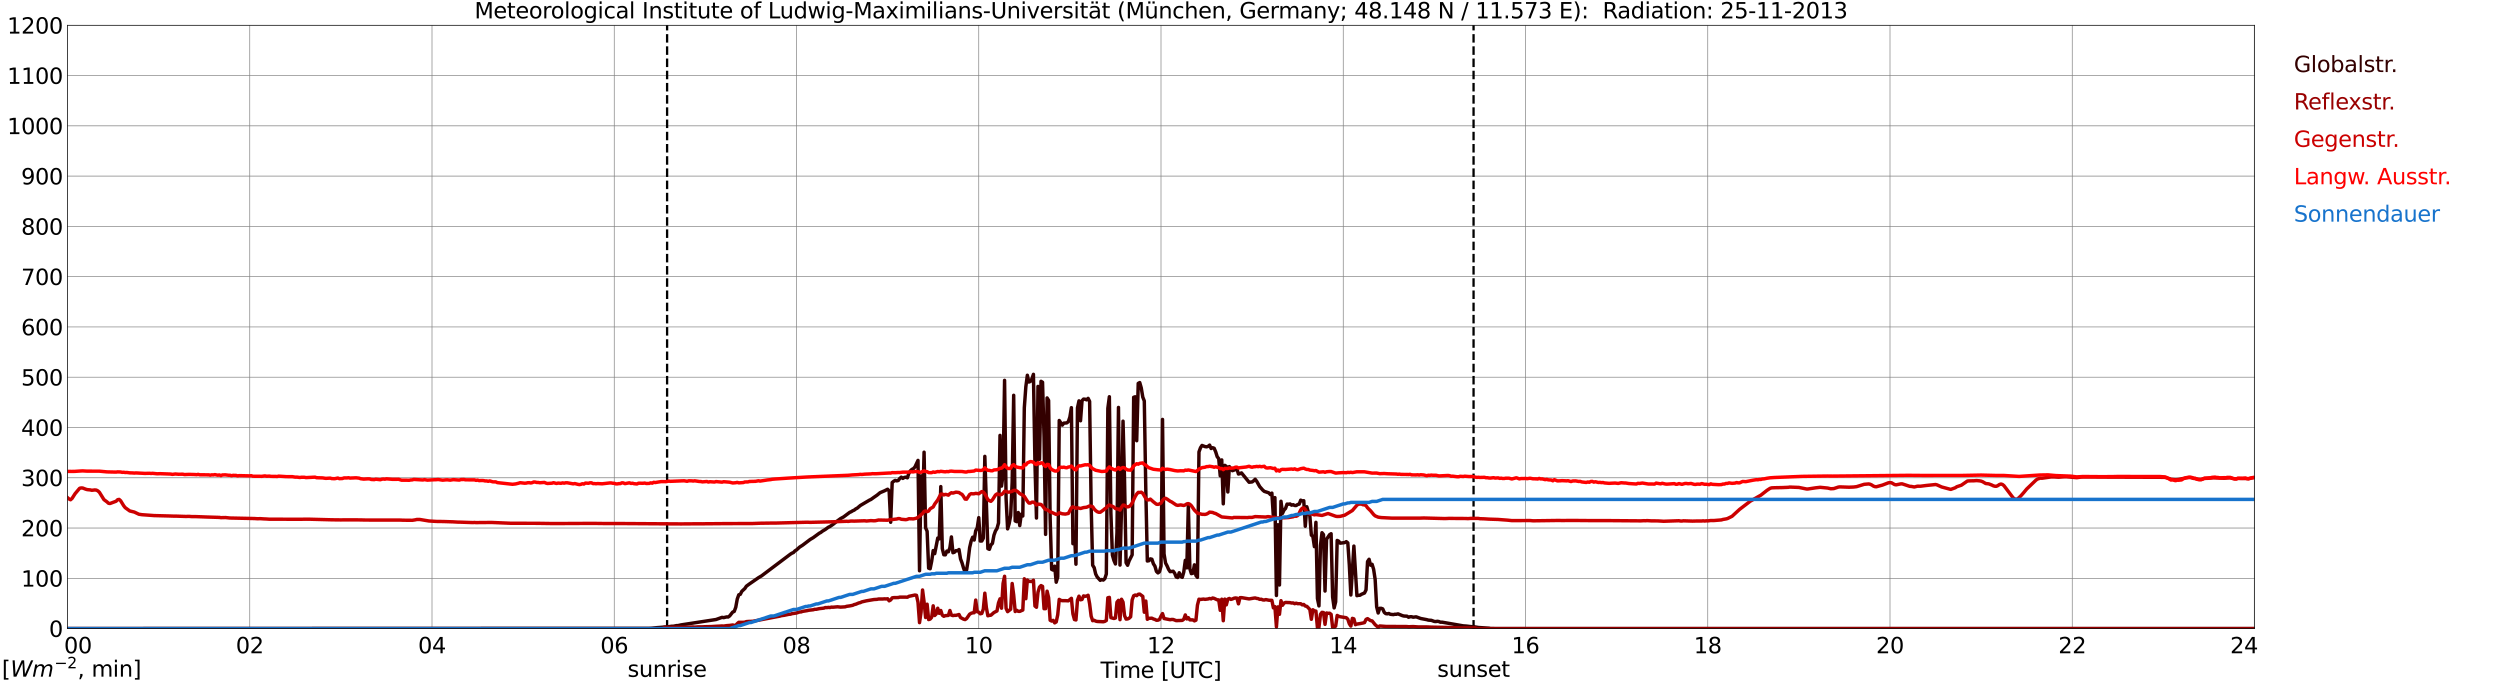 <?xml version="1.0" encoding="utf-8" standalone="no"?>
<!DOCTYPE svg PUBLIC "-//W3C//DTD SVG 1.1//EN"
  "http://www.w3.org/Graphics/SVG/1.1/DTD/svg11.dtd">
<svg xmlns:xlink="http://www.w3.org/1999/xlink" width="1085.4pt" height="296.64pt" viewBox="0 0 1085.4 296.64" xmlns="http://www.w3.org/2000/svg" version="1.1">
 <defs>
  <style type="text/css">*{stroke-linejoin: round; stroke-linecap: butt}</style>
 </defs>
 <g id="figure_1">
  <g id="patch_1">
   <path d="M 0 296.64 
L 1085.4 296.64 
L 1085.4 0 
L 0 0 
z
" style="fill: #ffffff"/>
  </g>
  <g id="axes_1">
   <g id="patch_2">
    <path d="M 29.306 272.909 
L 978.814 272.909 
L 978.814 10.976 
L 29.306 10.976 
z
" style="fill: #ffffff"/>
   </g>
   <g id="patch_3">
    <path d="M 978.814 272.909 
L 978.814 272.909 
L 978.814 10.976 
L 978.814 10.976 
z
" clip-path="url(#pe9b2c8cb36)" style="fill: #d3d3d3; opacity: 0.25; stroke: #d3d3d3; stroke-linejoin: miter"/>
   </g>
   <g id="matplotlib.axis_1">
    <g id="xtick_1">
     <g id="line2d_1">
      <path d="M 29.306 272.909 
L 29.306 10.976 
" clip-path="url(#pe9b2c8cb36)" style="fill: none; stroke: #808080; stroke-width: 0.3; stroke-linecap: square"/>
     </g>
     <g id="line2d_2"/>
     <g id="text_1">
      <!--    00 -->
      <g transform="translate(18.733 283.627) scale(0.095 -0.095)">
       <defs>
        <path id="DejaVuSans-20" transform="scale(0.016)"/>
        <path id="DejaVuSans-30" d="M 2034 4250 
Q 1547 4250 1301 3770 
Q 1056 3291 1056 2328 
Q 1056 1369 1301 889 
Q 1547 409 2034 409 
Q 2525 409 2770 889 
Q 3016 1369 3016 2328 
Q 3016 3291 2770 3770 
Q 2525 4250 2034 4250 
z
M 2034 4750 
Q 2819 4750 3233 4129 
Q 3647 3509 3647 2328 
Q 3647 1150 3233 529 
Q 2819 -91 2034 -91 
Q 1250 -91 836 529 
Q 422 1150 422 2328 
Q 422 3509 836 4129 
Q 1250 4750 2034 4750 
z
" transform="scale(0.016)"/>
       </defs>
       <use xlink:href="#DejaVuSans-20"/>
       <use xlink:href="#DejaVuSans-20" transform="translate(31.787 0)"/>
       <use xlink:href="#DejaVuSans-20" transform="translate(63.574 0)"/>
       <use xlink:href="#DejaVuSans-30" transform="translate(95.361 0)"/>
       <use xlink:href="#DejaVuSans-30" transform="translate(158.984 0)"/>
      </g>
     </g>
    </g>
    <g id="xtick_2">
     <g id="line2d_3">
      <path d="M 108.431 272.909 
L 108.431 10.976 
" clip-path="url(#pe9b2c8cb36)" style="fill: none; stroke: #808080; stroke-width: 0.3; stroke-linecap: square"/>
     </g>
     <g id="line2d_4"/>
     <g id="text_2">
      <!-- 02 -->
      <g transform="translate(102.387 283.627) scale(0.095 -0.095)">
       <defs>
        <path id="DejaVuSans-32" d="M 1228 531 
L 3431 531 
L 3431 0 
L 469 0 
L 469 531 
Q 828 903 1448 1529 
Q 2069 2156 2228 2338 
Q 2531 2678 2651 2914 
Q 2772 3150 2772 3378 
Q 2772 3750 2511 3984 
Q 2250 4219 1831 4219 
Q 1534 4219 1204 4116 
Q 875 4013 500 3803 
L 500 4441 
Q 881 4594 1212 4672 
Q 1544 4750 1819 4750 
Q 2544 4750 2975 4387 
Q 3406 4025 3406 3419 
Q 3406 3131 3298 2873 
Q 3191 2616 2906 2266 
Q 2828 2175 2409 1742 
Q 1991 1309 1228 531 
z
" transform="scale(0.016)"/>
       </defs>
       <use xlink:href="#DejaVuSans-30"/>
       <use xlink:href="#DejaVuSans-32" transform="translate(63.623 0)"/>
      </g>
     </g>
    </g>
    <g id="xtick_3">
     <g id="line2d_5">
      <path d="M 187.557 272.909 
L 187.557 10.976 
" clip-path="url(#pe9b2c8cb36)" style="fill: none; stroke: #808080; stroke-width: 0.3; stroke-linecap: square"/>
     </g>
     <g id="line2d_6"/>
     <g id="text_3">
      <!-- 04 -->
      <g transform="translate(181.513 283.627) scale(0.095 -0.095)">
       <defs>
        <path id="DejaVuSans-34" d="M 2419 4116 
L 825 1625 
L 2419 1625 
L 2419 4116 
z
M 2253 4666 
L 3047 4666 
L 3047 1625 
L 3713 1625 
L 3713 1100 
L 3047 1100 
L 3047 0 
L 2419 0 
L 2419 1100 
L 313 1100 
L 313 1709 
L 2253 4666 
z
" transform="scale(0.016)"/>
       </defs>
       <use xlink:href="#DejaVuSans-30"/>
       <use xlink:href="#DejaVuSans-34" transform="translate(63.623 0)"/>
      </g>
     </g>
    </g>
    <g id="xtick_4">
     <g id="line2d_7">
      <path d="M 266.683 272.909 
L 266.683 10.976 
" clip-path="url(#pe9b2c8cb36)" style="fill: none; stroke: #808080; stroke-width: 0.3; stroke-linecap: square"/>
     </g>
     <g id="line2d_8"/>
     <g id="text_4">
      <!-- 06 -->
      <g transform="translate(260.638 283.627) scale(0.095 -0.095)">
       <defs>
        <path id="DejaVuSans-36" d="M 2113 2584 
Q 1688 2584 1439 2293 
Q 1191 2003 1191 1497 
Q 1191 994 1439 701 
Q 1688 409 2113 409 
Q 2538 409 2786 701 
Q 3034 994 3034 1497 
Q 3034 2003 2786 2293 
Q 2538 2584 2113 2584 
z
M 3366 4563 
L 3366 3988 
Q 3128 4100 2886 4159 
Q 2644 4219 2406 4219 
Q 1781 4219 1451 3797 
Q 1122 3375 1075 2522 
Q 1259 2794 1537 2939 
Q 1816 3084 2150 3084 
Q 2853 3084 3261 2657 
Q 3669 2231 3669 1497 
Q 3669 778 3244 343 
Q 2819 -91 2113 -91 
Q 1303 -91 875 529 
Q 447 1150 447 2328 
Q 447 3434 972 4092 
Q 1497 4750 2381 4750 
Q 2619 4750 2861 4703 
Q 3103 4656 3366 4563 
z
" transform="scale(0.016)"/>
       </defs>
       <use xlink:href="#DejaVuSans-30"/>
       <use xlink:href="#DejaVuSans-36" transform="translate(63.623 0)"/>
      </g>
     </g>
    </g>
    <g id="xtick_5">
     <g id="line2d_9">
      <path d="M 345.808 272.909 
L 345.808 10.976 
" clip-path="url(#pe9b2c8cb36)" style="fill: none; stroke: #808080; stroke-width: 0.3; stroke-linecap: square"/>
     </g>
     <g id="line2d_10"/>
     <g id="text_5">
      <!-- 08 -->
      <g transform="translate(339.764 283.627) scale(0.095 -0.095)">
       <defs>
        <path id="DejaVuSans-38" d="M 2034 2216 
Q 1584 2216 1326 1975 
Q 1069 1734 1069 1313 
Q 1069 891 1326 650 
Q 1584 409 2034 409 
Q 2484 409 2743 651 
Q 3003 894 3003 1313 
Q 3003 1734 2745 1975 
Q 2488 2216 2034 2216 
z
M 1403 2484 
Q 997 2584 770 2862 
Q 544 3141 544 3541 
Q 544 4100 942 4425 
Q 1341 4750 2034 4750 
Q 2731 4750 3128 4425 
Q 3525 4100 3525 3541 
Q 3525 3141 3298 2862 
Q 3072 2584 2669 2484 
Q 3125 2378 3379 2068 
Q 3634 1759 3634 1313 
Q 3634 634 3220 271 
Q 2806 -91 2034 -91 
Q 1263 -91 848 271 
Q 434 634 434 1313 
Q 434 1759 690 2068 
Q 947 2378 1403 2484 
z
M 1172 3481 
Q 1172 3119 1398 2916 
Q 1625 2713 2034 2713 
Q 2441 2713 2670 2916 
Q 2900 3119 2900 3481 
Q 2900 3844 2670 4047 
Q 2441 4250 2034 4250 
Q 1625 4250 1398 4047 
Q 1172 3844 1172 3481 
z
" transform="scale(0.016)"/>
       </defs>
       <use xlink:href="#DejaVuSans-30"/>
       <use xlink:href="#DejaVuSans-38" transform="translate(63.623 0)"/>
      </g>
     </g>
    </g>
    <g id="xtick_6">
     <g id="line2d_11">
      <path d="M 424.934 272.909 
L 424.934 10.976 
" clip-path="url(#pe9b2c8cb36)" style="fill: none; stroke: #808080; stroke-width: 0.3; stroke-linecap: square"/>
     </g>
     <g id="line2d_12"/>
     <g id="text_6">
      <!-- 10 -->
      <g transform="translate(418.89 283.627) scale(0.095 -0.095)">
       <defs>
        <path id="DejaVuSans-31" d="M 794 531 
L 1825 531 
L 1825 4091 
L 703 3866 
L 703 4441 
L 1819 4666 
L 2450 4666 
L 2450 531 
L 3481 531 
L 3481 0 
L 794 0 
L 794 531 
z
" transform="scale(0.016)"/>
       </defs>
       <use xlink:href="#DejaVuSans-31"/>
       <use xlink:href="#DejaVuSans-30" transform="translate(63.623 0)"/>
      </g>
     </g>
    </g>
    <g id="xtick_7">
     <g id="line2d_13">
      <path d="M 504.06 272.909 
L 504.06 10.976 
" clip-path="url(#pe9b2c8cb36)" style="fill: none; stroke: #808080; stroke-width: 0.3; stroke-linecap: square"/>
     </g>
     <g id="line2d_14"/>
     <g id="text_7">
      <!-- 12 -->
      <g transform="translate(498.015 283.627) scale(0.095 -0.095)">
       <use xlink:href="#DejaVuSans-31"/>
       <use xlink:href="#DejaVuSans-32" transform="translate(63.623 0)"/>
      </g>
     </g>
    </g>
    <g id="xtick_8">
     <g id="line2d_15">
      <path d="M 583.185 272.909 
L 583.185 10.976 
" clip-path="url(#pe9b2c8cb36)" style="fill: none; stroke: #808080; stroke-width: 0.3; stroke-linecap: square"/>
     </g>
     <g id="line2d_16"/>
     <g id="text_8">
      <!-- 14 -->
      <g transform="translate(577.141 283.627) scale(0.095 -0.095)">
       <use xlink:href="#DejaVuSans-31"/>
       <use xlink:href="#DejaVuSans-34" transform="translate(63.623 0)"/>
      </g>
     </g>
    </g>
    <g id="xtick_9">
     <g id="line2d_17">
      <path d="M 662.311 272.909 
L 662.311 10.976 
" clip-path="url(#pe9b2c8cb36)" style="fill: none; stroke: #808080; stroke-width: 0.3; stroke-linecap: square"/>
     </g>
     <g id="line2d_18"/>
     <g id="text_9">
      <!-- 16 -->
      <g transform="translate(656.267 283.627) scale(0.095 -0.095)">
       <use xlink:href="#DejaVuSans-31"/>
       <use xlink:href="#DejaVuSans-36" transform="translate(63.623 0)"/>
      </g>
     </g>
    </g>
    <g id="xtick_10">
     <g id="line2d_19">
      <path d="M 741.437 272.909 
L 741.437 10.976 
" clip-path="url(#pe9b2c8cb36)" style="fill: none; stroke: #808080; stroke-width: 0.3; stroke-linecap: square"/>
     </g>
     <g id="line2d_20"/>
     <g id="text_10">
      <!-- 18 -->
      <g transform="translate(735.392 283.627) scale(0.095 -0.095)">
       <use xlink:href="#DejaVuSans-31"/>
       <use xlink:href="#DejaVuSans-38" transform="translate(63.623 0)"/>
      </g>
     </g>
    </g>
    <g id="xtick_11">
     <g id="line2d_21">
      <path d="M 820.562 272.909 
L 820.562 10.976 
" clip-path="url(#pe9b2c8cb36)" style="fill: none; stroke: #808080; stroke-width: 0.3; stroke-linecap: square"/>
     </g>
     <g id="line2d_22"/>
     <g id="text_11">
      <!-- 20 -->
      <g transform="translate(814.518 283.627) scale(0.095 -0.095)">
       <use xlink:href="#DejaVuSans-32"/>
       <use xlink:href="#DejaVuSans-30" transform="translate(63.623 0)"/>
      </g>
     </g>
    </g>
    <g id="xtick_12">
     <g id="line2d_23">
      <path d="M 899.688 272.909 
L 899.688 10.976 
" clip-path="url(#pe9b2c8cb36)" style="fill: none; stroke: #808080; stroke-width: 0.3; stroke-linecap: square"/>
     </g>
     <g id="line2d_24"/>
     <g id="text_12">
      <!-- 22 -->
      <g transform="translate(893.644 283.627) scale(0.095 -0.095)">
       <use xlink:href="#DejaVuSans-32"/>
       <use xlink:href="#DejaVuSans-32" transform="translate(63.623 0)"/>
      </g>
     </g>
    </g>
    <g id="xtick_13">
     <g id="line2d_25">
      <path d="M 978.814 272.909 
L 978.814 10.976 
" clip-path="url(#pe9b2c8cb36)" style="fill: none; stroke: #808080; stroke-width: 0.3; stroke-linecap: square"/>
     </g>
     <g id="line2d_26"/>
     <g id="text_13">
      <!-- 24    -->
      <g transform="translate(968.241 283.627) scale(0.095 -0.095)">
       <use xlink:href="#DejaVuSans-32"/>
       <use xlink:href="#DejaVuSans-34" transform="translate(63.623 0)"/>
       <use xlink:href="#DejaVuSans-20" transform="translate(127.246 0)"/>
       <use xlink:href="#DejaVuSans-20" transform="translate(159.033 0)"/>
       <use xlink:href="#DejaVuSans-20" transform="translate(190.82 0)"/>
      </g>
     </g>
    </g>
    <g id="text_14">
     <!-- Time [UTC] -->
     <g transform="translate(477.806 294.322) scale(0.095 -0.095)">
      <defs>
       <path id="DejaVuSans-54" d="M -19 4666 
L 3928 4666 
L 3928 4134 
L 2272 4134 
L 2272 0 
L 1638 0 
L 1638 4134 
L -19 4134 
L -19 4666 
z
" transform="scale(0.016)"/>
       <path id="DejaVuSans-69" d="M 603 3500 
L 1178 3500 
L 1178 0 
L 603 0 
L 603 3500 
z
M 603 4863 
L 1178 4863 
L 1178 4134 
L 603 4134 
L 603 4863 
z
" transform="scale(0.016)"/>
       <path id="DejaVuSans-6d" d="M 3328 2828 
Q 3544 3216 3844 3400 
Q 4144 3584 4550 3584 
Q 5097 3584 5394 3201 
Q 5691 2819 5691 2113 
L 5691 0 
L 5113 0 
L 5113 2094 
Q 5113 2597 4934 2840 
Q 4756 3084 4391 3084 
Q 3944 3084 3684 2787 
Q 3425 2491 3425 1978 
L 3425 0 
L 2847 0 
L 2847 2094 
Q 2847 2600 2669 2842 
Q 2491 3084 2119 3084 
Q 1678 3084 1418 2786 
Q 1159 2488 1159 1978 
L 1159 0 
L 581 0 
L 581 3500 
L 1159 3500 
L 1159 2956 
Q 1356 3278 1631 3431 
Q 1906 3584 2284 3584 
Q 2666 3584 2933 3390 
Q 3200 3197 3328 2828 
z
" transform="scale(0.016)"/>
       <path id="DejaVuSans-65" d="M 3597 1894 
L 3597 1613 
L 953 1613 
Q 991 1019 1311 708 
Q 1631 397 2203 397 
Q 2534 397 2845 478 
Q 3156 559 3463 722 
L 3463 178 
Q 3153 47 2828 -22 
Q 2503 -91 2169 -91 
Q 1331 -91 842 396 
Q 353 884 353 1716 
Q 353 2575 817 3079 
Q 1281 3584 2069 3584 
Q 2775 3584 3186 3129 
Q 3597 2675 3597 1894 
z
M 3022 2063 
Q 3016 2534 2758 2815 
Q 2500 3097 2075 3097 
Q 1594 3097 1305 2825 
Q 1016 2553 972 2059 
L 3022 2063 
z
" transform="scale(0.016)"/>
       <path id="DejaVuSans-5b" d="M 550 4863 
L 1875 4863 
L 1875 4416 
L 1125 4416 
L 1125 -397 
L 1875 -397 
L 1875 -844 
L 550 -844 
L 550 4863 
z
" transform="scale(0.016)"/>
       <path id="DejaVuSans-55" d="M 556 4666 
L 1191 4666 
L 1191 1831 
Q 1191 1081 1462 751 
Q 1734 422 2344 422 
Q 2950 422 3222 751 
Q 3494 1081 3494 1831 
L 3494 4666 
L 4128 4666 
L 4128 1753 
Q 4128 841 3676 375 
Q 3225 -91 2344 -91 
Q 1459 -91 1007 375 
Q 556 841 556 1753 
L 556 4666 
z
" transform="scale(0.016)"/>
       <path id="DejaVuSans-43" d="M 4122 4306 
L 4122 3641 
Q 3803 3938 3442 4084 
Q 3081 4231 2675 4231 
Q 1875 4231 1450 3742 
Q 1025 3253 1025 2328 
Q 1025 1406 1450 917 
Q 1875 428 2675 428 
Q 3081 428 3442 575 
Q 3803 722 4122 1019 
L 4122 359 
Q 3791 134 3420 21 
Q 3050 -91 2638 -91 
Q 1578 -91 968 557 
Q 359 1206 359 2328 
Q 359 3453 968 4101 
Q 1578 4750 2638 4750 
Q 3056 4750 3426 4639 
Q 3797 4528 4122 4306 
z
" transform="scale(0.016)"/>
       <path id="DejaVuSans-5d" d="M 1947 4863 
L 1947 -844 
L 622 -844 
L 622 -397 
L 1369 -397 
L 1369 4416 
L 622 4416 
L 622 4863 
L 1947 4863 
z
" transform="scale(0.016)"/>
      </defs>
      <use xlink:href="#DejaVuSans-54"/>
      <use xlink:href="#DejaVuSans-69" transform="translate(57.959 0)"/>
      <use xlink:href="#DejaVuSans-6d" transform="translate(85.742 0)"/>
      <use xlink:href="#DejaVuSans-65" transform="translate(183.154 0)"/>
      <use xlink:href="#DejaVuSans-20" transform="translate(244.678 0)"/>
      <use xlink:href="#DejaVuSans-5b" transform="translate(276.465 0)"/>
      <use xlink:href="#DejaVuSans-55" transform="translate(315.479 0)"/>
      <use xlink:href="#DejaVuSans-54" transform="translate(388.672 0)"/>
      <use xlink:href="#DejaVuSans-43" transform="translate(443.881 0)"/>
      <use xlink:href="#DejaVuSans-5d" transform="translate(513.705 0)"/>
     </g>
    </g>
   </g>
   <g id="matplotlib.axis_2">
    <g id="ytick_1">
     <g id="line2d_27">
      <path d="M 29.306 272.909 
L 978.814 272.909 
" clip-path="url(#pe9b2c8cb36)" style="fill: none; stroke: #808080; stroke-width: 0.3; stroke-linecap: square"/>
     </g>
     <g id="line2d_28"/>
     <g id="text_15">
      <!-- 0 -->
      <g transform="translate(21.261 276.518) scale(0.095 -0.095)">
       <use xlink:href="#DejaVuSans-30"/>
      </g>
     </g>
    </g>
    <g id="ytick_2">
     <g id="line2d_29">
      <path d="M 29.306 251.081 
L 978.814 251.081 
" clip-path="url(#pe9b2c8cb36)" style="fill: none; stroke: #808080; stroke-width: 0.3; stroke-linecap: square"/>
     </g>
     <g id="line2d_30"/>
     <g id="text_16">
      <!-- 100 -->
      <g transform="translate(9.173 254.69) scale(0.095 -0.095)">
       <use xlink:href="#DejaVuSans-31"/>
       <use xlink:href="#DejaVuSans-30" transform="translate(63.623 0)"/>
       <use xlink:href="#DejaVuSans-30" transform="translate(127.246 0)"/>
      </g>
     </g>
    </g>
    <g id="ytick_3">
     <g id="line2d_31">
      <path d="M 29.306 229.253 
L 978.814 229.253 
" clip-path="url(#pe9b2c8cb36)" style="fill: none; stroke: #808080; stroke-width: 0.3; stroke-linecap: square"/>
     </g>
     <g id="line2d_32"/>
     <g id="text_17">
      <!-- 200 -->
      <g transform="translate(9.173 232.863) scale(0.095 -0.095)">
       <use xlink:href="#DejaVuSans-32"/>
       <use xlink:href="#DejaVuSans-30" transform="translate(63.623 0)"/>
       <use xlink:href="#DejaVuSans-30" transform="translate(127.246 0)"/>
      </g>
     </g>
    </g>
    <g id="ytick_4">
     <g id="line2d_33">
      <path d="M 29.306 207.426 
L 978.814 207.426 
" clip-path="url(#pe9b2c8cb36)" style="fill: none; stroke: #808080; stroke-width: 0.3; stroke-linecap: square"/>
     </g>
     <g id="line2d_34"/>
     <g id="text_18">
      <!-- 300 -->
      <g transform="translate(9.173 211.035) scale(0.095 -0.095)">
       <defs>
        <path id="DejaVuSans-33" d="M 2597 2516 
Q 3050 2419 3304 2112 
Q 3559 1806 3559 1356 
Q 3559 666 3084 287 
Q 2609 -91 1734 -91 
Q 1441 -91 1130 -33 
Q 819 25 488 141 
L 488 750 
Q 750 597 1062 519 
Q 1375 441 1716 441 
Q 2309 441 2620 675 
Q 2931 909 2931 1356 
Q 2931 1769 2642 2001 
Q 2353 2234 1838 2234 
L 1294 2234 
L 1294 2753 
L 1863 2753 
Q 2328 2753 2575 2939 
Q 2822 3125 2822 3475 
Q 2822 3834 2567 4026 
Q 2313 4219 1838 4219 
Q 1578 4219 1281 4162 
Q 984 4106 628 3988 
L 628 4550 
Q 988 4650 1302 4700 
Q 1616 4750 1894 4750 
Q 2613 4750 3031 4423 
Q 3450 4097 3450 3541 
Q 3450 3153 3228 2886 
Q 3006 2619 2597 2516 
z
" transform="scale(0.016)"/>
       </defs>
       <use xlink:href="#DejaVuSans-33"/>
       <use xlink:href="#DejaVuSans-30" transform="translate(63.623 0)"/>
       <use xlink:href="#DejaVuSans-30" transform="translate(127.246 0)"/>
      </g>
     </g>
    </g>
    <g id="ytick_5">
     <g id="line2d_35">
      <path d="M 29.306 185.598 
L 978.814 185.598 
" clip-path="url(#pe9b2c8cb36)" style="fill: none; stroke: #808080; stroke-width: 0.3; stroke-linecap: square"/>
     </g>
     <g id="line2d_36"/>
     <g id="text_19">
      <!-- 400 -->
      <g transform="translate(9.173 189.207) scale(0.095 -0.095)">
       <use xlink:href="#DejaVuSans-34"/>
       <use xlink:href="#DejaVuSans-30" transform="translate(63.623 0)"/>
       <use xlink:href="#DejaVuSans-30" transform="translate(127.246 0)"/>
      </g>
     </g>
    </g>
    <g id="ytick_6">
     <g id="line2d_37">
      <path d="M 29.306 163.77 
L 978.814 163.77 
" clip-path="url(#pe9b2c8cb36)" style="fill: none; stroke: #808080; stroke-width: 0.3; stroke-linecap: square"/>
     </g>
     <g id="line2d_38"/>
     <g id="text_20">
      <!-- 500 -->
      <g transform="translate(9.173 167.379) scale(0.095 -0.095)">
       <defs>
        <path id="DejaVuSans-35" d="M 691 4666 
L 3169 4666 
L 3169 4134 
L 1269 4134 
L 1269 2991 
Q 1406 3038 1543 3061 
Q 1681 3084 1819 3084 
Q 2600 3084 3056 2656 
Q 3513 2228 3513 1497 
Q 3513 744 3044 326 
Q 2575 -91 1722 -91 
Q 1428 -91 1123 -41 
Q 819 9 494 109 
L 494 744 
Q 775 591 1075 516 
Q 1375 441 1709 441 
Q 2250 441 2565 725 
Q 2881 1009 2881 1497 
Q 2881 1984 2565 2268 
Q 2250 2553 1709 2553 
Q 1456 2553 1204 2497 
Q 953 2441 691 2322 
L 691 4666 
z
" transform="scale(0.016)"/>
       </defs>
       <use xlink:href="#DejaVuSans-35"/>
       <use xlink:href="#DejaVuSans-30" transform="translate(63.623 0)"/>
       <use xlink:href="#DejaVuSans-30" transform="translate(127.246 0)"/>
      </g>
     </g>
    </g>
    <g id="ytick_7">
     <g id="line2d_39">
      <path d="M 29.306 141.942 
L 978.814 141.942 
" clip-path="url(#pe9b2c8cb36)" style="fill: none; stroke: #808080; stroke-width: 0.3; stroke-linecap: square"/>
     </g>
     <g id="line2d_40"/>
     <g id="text_21">
      <!-- 600 -->
      <g transform="translate(9.173 145.551) scale(0.095 -0.095)">
       <use xlink:href="#DejaVuSans-36"/>
       <use xlink:href="#DejaVuSans-30" transform="translate(63.623 0)"/>
       <use xlink:href="#DejaVuSans-30" transform="translate(127.246 0)"/>
      </g>
     </g>
    </g>
    <g id="ytick_8">
     <g id="line2d_41">
      <path d="M 29.306 120.114 
L 978.814 120.114 
" clip-path="url(#pe9b2c8cb36)" style="fill: none; stroke: #808080; stroke-width: 0.3; stroke-linecap: square"/>
     </g>
     <g id="line2d_42"/>
     <g id="text_22">
      <!-- 700 -->
      <g transform="translate(9.173 123.724) scale(0.095 -0.095)">
       <defs>
        <path id="DejaVuSans-37" d="M 525 4666 
L 3525 4666 
L 3525 4397 
L 1831 0 
L 1172 0 
L 2766 4134 
L 525 4134 
L 525 4666 
z
" transform="scale(0.016)"/>
       </defs>
       <use xlink:href="#DejaVuSans-37"/>
       <use xlink:href="#DejaVuSans-30" transform="translate(63.623 0)"/>
       <use xlink:href="#DejaVuSans-30" transform="translate(127.246 0)"/>
      </g>
     </g>
    </g>
    <g id="ytick_9">
     <g id="line2d_43">
      <path d="M 29.306 98.287 
L 978.814 98.287 
" clip-path="url(#pe9b2c8cb36)" style="fill: none; stroke: #808080; stroke-width: 0.3; stroke-linecap: square"/>
     </g>
     <g id="line2d_44"/>
     <g id="text_23">
      <!-- 800 -->
      <g transform="translate(9.173 101.896) scale(0.095 -0.095)">
       <use xlink:href="#DejaVuSans-38"/>
       <use xlink:href="#DejaVuSans-30" transform="translate(63.623 0)"/>
       <use xlink:href="#DejaVuSans-30" transform="translate(127.246 0)"/>
      </g>
     </g>
    </g>
    <g id="ytick_10">
     <g id="line2d_45">
      <path d="M 29.306 76.459 
L 978.814 76.459 
" clip-path="url(#pe9b2c8cb36)" style="fill: none; stroke: #808080; stroke-width: 0.3; stroke-linecap: square"/>
     </g>
     <g id="line2d_46"/>
     <g id="text_24">
      <!-- 900 -->
      <g transform="translate(9.173 80.068) scale(0.095 -0.095)">
       <defs>
        <path id="DejaVuSans-39" d="M 703 97 
L 703 672 
Q 941 559 1184 500 
Q 1428 441 1663 441 
Q 2288 441 2617 861 
Q 2947 1281 2994 2138 
Q 2813 1869 2534 1725 
Q 2256 1581 1919 1581 
Q 1219 1581 811 2004 
Q 403 2428 403 3163 
Q 403 3881 828 4315 
Q 1253 4750 1959 4750 
Q 2769 4750 3195 4129 
Q 3622 3509 3622 2328 
Q 3622 1225 3098 567 
Q 2575 -91 1691 -91 
Q 1453 -91 1209 -44 
Q 966 3 703 97 
z
M 1959 2075 
Q 2384 2075 2632 2365 
Q 2881 2656 2881 3163 
Q 2881 3666 2632 3958 
Q 2384 4250 1959 4250 
Q 1534 4250 1286 3958 
Q 1038 3666 1038 3163 
Q 1038 2656 1286 2365 
Q 1534 2075 1959 2075 
z
" transform="scale(0.016)"/>
       </defs>
       <use xlink:href="#DejaVuSans-39"/>
       <use xlink:href="#DejaVuSans-30" transform="translate(63.623 0)"/>
       <use xlink:href="#DejaVuSans-30" transform="translate(127.246 0)"/>
      </g>
     </g>
    </g>
    <g id="ytick_11">
     <g id="line2d_47">
      <path d="M 29.306 54.631 
L 978.814 54.631 
" clip-path="url(#pe9b2c8cb36)" style="fill: none; stroke: #808080; stroke-width: 0.3; stroke-linecap: square"/>
     </g>
     <g id="line2d_48"/>
     <g id="text_25">
      <!-- 1000 -->
      <g transform="translate(3.128 58.24) scale(0.095 -0.095)">
       <use xlink:href="#DejaVuSans-31"/>
       <use xlink:href="#DejaVuSans-30" transform="translate(63.623 0)"/>
       <use xlink:href="#DejaVuSans-30" transform="translate(127.246 0)"/>
       <use xlink:href="#DejaVuSans-30" transform="translate(190.869 0)"/>
      </g>
     </g>
    </g>
    <g id="ytick_12">
     <g id="line2d_49">
      <path d="M 29.306 32.803 
L 978.814 32.803 
" clip-path="url(#pe9b2c8cb36)" style="fill: none; stroke: #808080; stroke-width: 0.3; stroke-linecap: square"/>
     </g>
     <g id="line2d_50"/>
     <g id="text_26">
      <!-- 1100 -->
      <g transform="translate(3.128 36.413) scale(0.095 -0.095)">
       <use xlink:href="#DejaVuSans-31"/>
       <use xlink:href="#DejaVuSans-31" transform="translate(63.623 0)"/>
       <use xlink:href="#DejaVuSans-30" transform="translate(127.246 0)"/>
       <use xlink:href="#DejaVuSans-30" transform="translate(190.869 0)"/>
      </g>
     </g>
    </g>
    <g id="ytick_13">
     <g id="line2d_51">
      <path d="M 29.306 10.976 
L 978.814 10.976 
" clip-path="url(#pe9b2c8cb36)" style="fill: none; stroke: #808080; stroke-width: 0.3; stroke-linecap: square"/>
     </g>
     <g id="line2d_52"/>
     <g id="text_27">
      <!-- 1200 -->
      <g transform="translate(3.128 14.585) scale(0.095 -0.095)">
       <use xlink:href="#DejaVuSans-31"/>
       <use xlink:href="#DejaVuSans-32" transform="translate(63.623 0)"/>
       <use xlink:href="#DejaVuSans-30" transform="translate(127.246 0)"/>
       <use xlink:href="#DejaVuSans-30" transform="translate(190.869 0)"/>
      </g>
     </g>
    </g>
   </g>
   <g id="line2d_53">
    <path d="M 289.629 272.909 
L 289.629 10.976 
" clip-path="url(#pe9b2c8cb36)" style="fill: none; stroke-dasharray: 3.7,1.6; stroke-dashoffset: 0; stroke: #000000"/>
   </g>
   <g id="line2d_54">
    <path d="M 639.76 272.909 
L 639.76 10.976 
" clip-path="url(#pe9b2c8cb36)" style="fill: none; stroke-dasharray: 3.7,1.6; stroke-dashoffset: 0; stroke: #000000"/>
   </g>
   <g id="line2d_55">
    <path d="M 29.306 272.909 
L 282.508 272.808 
L 285.145 272.505 
L 287.124 272.365 
L 288.442 272.226 
L 289.761 272.164 
L 291.739 271.883 
L 292.399 271.883 
L 293.717 271.621 
L 294.377 271.601 
L 295.696 271.3 
L 310.861 268.969 
L 313.499 268.024 
L 314.158 268.163 
L 315.477 267.843 
L 316.136 267.884 
L 316.796 267.402 
L 318.114 265.732 
L 318.774 265.45 
L 319.433 263.663 
L 320.093 260.065 
L 320.752 258.236 
L 321.411 258.035 
L 322.071 256.728 
L 323.39 255.501 
L 324.049 254.497 
L 325.368 253.532 
L 329.324 250.799 
L 330.643 250.016 
L 332.621 248.527 
L 343.171 240.588 
L 343.83 240.167 
L 344.49 239.886 
L 345.149 239.161 
L 345.808 238.759 
L 347.127 237.554 
L 348.446 236.71 
L 351.743 234.217 
L 353.062 233.433 
L 355.699 231.504 
L 356.359 231.161 
L 357.018 230.639 
L 358.337 229.856 
L 359.655 228.891 
L 360.315 228.59 
L 361.634 227.684 
L 363.612 226.117 
L 364.93 225.152 
L 366.249 224.429 
L 368.887 222.458 
L 369.546 222.177 
L 370.206 221.755 
L 370.865 221.474 
L 371.524 220.952 
L 372.184 220.609 
L 373.502 219.483 
L 377.459 217.152 
L 378.118 216.851 
L 379.437 215.906 
L 380.756 215.002 
L 382.074 213.917 
L 384.053 213.072 
L 385.371 212.409 
L 386.031 213.133 
L 386.69 226.741 
L 387.349 209.495 
L 388.009 208.951 
L 388.668 208.569 
L 389.328 208.772 
L 389.987 208.611 
L 390.646 207.727 
L 391.306 207.164 
L 391.965 207.705 
L 392.624 207.284 
L 393.284 207.164 
L 393.943 207.445 
L 394.603 205.474 
L 395.262 204.409 
L 395.921 203.787 
L 396.581 203.466 
L 397.24 202.722 
L 398.559 199.888 
L 399.218 247.805 
L 399.878 206.6 
L 400.537 222.118 
L 401.196 196.33 
L 401.856 229.153 
L 402.515 230.659 
L 403.175 246.678 
L 403.834 246.918 
L 404.493 243.644 
L 405.153 239.041 
L 405.812 240.368 
L 407.131 233.595 
L 407.79 233.955 
L 408.45 211.263 
L 409.109 238.196 
L 409.768 240.85 
L 410.428 240.89 
L 411.087 239.261 
L 411.746 239.563 
L 412.406 237.814 
L 413.065 233.112 
L 413.725 239.964 
L 414.384 239.744 
L 415.043 239.06 
L 415.703 239.122 
L 416.362 238.578 
L 417.022 242.658 
L 417.681 244.406 
L 418.34 246.659 
L 419 248.468 
L 419.659 247.462 
L 420.318 243.282 
L 420.978 237.755 
L 421.637 234.9 
L 422.297 233.232 
L 422.956 234.457 
L 423.615 230.439 
L 424.275 229.212 
L 424.934 224.75 
L 425.593 234.9 
L 426.253 234.88 
L 426.912 233.673 
L 427.572 198.138 
L 428.89 238.196 
L 429.55 238.497 
L 430.209 236.59 
L 430.869 235.926 
L 431.528 232.388 
L 432.187 230.519 
L 432.847 229.474 
L 433.506 227.081 
L 434.165 189.033 
L 434.825 211.042 
L 435.484 206.037 
L 436.144 165.136 
L 436.803 216.469 
L 437.462 229.613 
L 438.122 227.402 
L 438.781 223.905 
L 439.44 209.314 
L 440.1 171.628 
L 440.759 226.178 
L 441.419 226.479 
L 442.078 222.519 
L 442.737 228.188 
L 443.397 223.222 
L 444.056 224.026 
L 444.716 177.035 
L 445.375 167.93 
L 446.034 162.925 
L 446.694 165.859 
L 447.353 165.599 
L 448.012 164.492 
L 448.672 162.524 
L 449.331 201.032 
L 449.991 224.912 
L 450.65 167.769 
L 451.309 199.406 
L 451.969 165.558 
L 452.628 165.959 
L 453.287 189.736 
L 453.947 232.006 
L 454.606 172.774 
L 455.266 173.839 
L 455.925 224.811 
L 456.584 247.2 
L 457.244 247.503 
L 457.903 245.814 
L 458.563 252.768 
L 459.222 250.518 
L 459.881 182.562 
L 461.2 184.572 
L 461.859 183.707 
L 463.178 183.607 
L 463.838 183.024 
L 464.497 181.075 
L 465.156 176.995 
L 465.816 236.046 
L 466.475 231.021 
L 467.134 244.95 
L 467.794 177.115 
L 468.453 174.04 
L 469.113 182.682 
L 469.772 173.979 
L 470.431 173.276 
L 471.091 173.315 
L 471.75 173.597 
L 472.409 172.955 
L 473.069 174.26 
L 473.728 219.263 
L 474.388 245.412 
L 475.047 246.458 
L 475.706 249.23 
L 476.366 250.518 
L 477.685 251.965 
L 478.344 251.603 
L 479.003 251.843 
L 479.663 251.24 
L 480.322 249.21 
L 480.981 177.297 
L 481.641 172.25 
L 482.3 222.659 
L 482.96 241.01 
L 483.619 243.321 
L 484.278 244.849 
L 484.938 231.323 
L 485.597 176.893 
L 486.256 245.332 
L 486.916 221.011 
L 487.575 182.863 
L 488.235 208.772 
L 488.894 244.286 
L 489.553 245.412 
L 490.213 243.522 
L 491.532 240.89 
L 492.191 172.492 
L 492.85 172.272 
L 493.51 191.345 
L 494.169 166.461 
L 494.828 166.101 
L 495.488 168.413 
L 496.147 172.392 
L 496.807 174.079 
L 497.466 212.972 
L 498.125 243.564 
L 498.785 243.441 
L 499.444 242.638 
L 500.103 242.8 
L 500.763 244.788 
L 501.422 245.814 
L 502.082 248.086 
L 502.741 248.728 
L 503.4 248.246 
L 504.06 245.753 
L 504.719 182.099 
L 505.379 240.447 
L 506.038 244.448 
L 506.697 245.694 
L 507.357 247.2 
L 508.016 248.187 
L 509.335 248.006 
L 509.994 248.87 
L 510.654 250.476 
L 511.313 250.738 
L 511.972 248.669 
L 512.632 250.276 
L 513.291 250.658 
L 513.95 248.326 
L 514.61 243.282 
L 515.269 246.539 
L 515.929 219.363 
L 516.588 246.94 
L 517.247 249.051 
L 517.907 248.87 
L 518.566 245.231 
L 519.226 249.854 
L 519.885 250.658 
L 520.544 196.208 
L 521.204 194.401 
L 521.863 193.395 
L 523.182 193.899 
L 523.841 193.999 
L 524.501 193.796 
L 525.16 193.255 
L 525.819 194.722 
L 526.479 194.381 
L 527.138 194.621 
L 527.797 196.169 
L 528.457 198.28 
L 529.116 199.124 
L 529.776 206.581 
L 530.435 199.685 
L 531.094 218.741 
L 531.754 202.038 
L 532.413 202.479 
L 533.073 213.594 
L 533.732 202.58 
L 535.051 204.35 
L 537.029 203.645 
L 537.688 205.797 
L 538.348 205.636 
L 539.007 205.315 
L 542.304 209.375 
L 543.623 209.233 
L 544.282 208.75 
L 544.941 208.087 
L 545.601 208.932 
L 546.919 211.263 
L 548.238 212.771 
L 548.898 213.334 
L 550.876 213.976 
L 551.535 214.701 
L 552.195 214.098 
L 552.854 224.469 
L 553.513 216.047 
L 554.173 258.537 
L 554.832 227.826 
L 555.491 253.975 
L 556.151 217.634 
L 556.81 222.882 
L 557.47 221.435 
L 558.129 220.751 
L 558.788 218.861 
L 559.448 218.922 
L 560.107 218.8 
L 560.766 219.324 
L 561.426 219.123 
L 562.085 219.464 
L 562.745 219.483 
L 563.404 219.042 
L 564.063 218.861 
L 564.723 217.152 
L 565.382 217.475 
L 566.042 217.394 
L 566.701 228.489 
L 567.36 220.007 
L 568.02 222.299 
L 568.679 223.925 
L 569.338 232.327 
L 569.998 232.909 
L 570.657 237.332 
L 571.317 226.78 
L 571.976 259.843 
L 572.635 263.06 
L 573.295 236.79 
L 573.954 231.283 
L 574.613 232.106 
L 575.273 256.608 
L 575.932 234.117 
L 577.251 232.148 
L 577.91 231.724 
L 578.57 259.201 
L 579.229 263.924 
L 579.889 261.29 
L 580.548 234.638 
L 581.207 234.961 
L 581.867 235.826 
L 583.845 235.564 
L 584.504 235.162 
L 585.164 235.703 
L 585.823 245.371 
L 586.482 258.315 
L 587.801 237.092 
L 589.12 258.618 
L 589.779 258.457 
L 590.439 258.437 
L 591.098 258.014 
L 592.417 257.453 
L 593.076 256.106 
L 593.736 243.804 
L 594.395 242.819 
L 595.054 245.393 
L 595.714 245.011 
L 596.373 247.18 
L 597.032 251.563 
L 597.692 263.481 
L 598.351 266.133 
L 599.011 264.103 
L 599.67 264.103 
L 600.329 264.365 
L 600.989 265.874 
L 601.648 266.415 
L 602.307 266.496 
L 602.967 266.356 
L 603.626 266.697 
L 604.945 266.839 
L 605.604 266.677 
L 606.264 266.697 
L 606.923 266.496 
L 608.901 267.301 
L 609.561 267.461 
L 610.879 267.522 
L 611.539 267.984 
L 612.198 267.762 
L 612.858 267.762 
L 613.517 267.963 
L 614.836 267.803 
L 616.814 268.526 
L 619.451 269.028 
L 620.111 269.229 
L 621.429 269.331 
L 622.748 269.814 
L 623.408 269.853 
L 624.067 269.733 
L 624.726 269.853 
L 625.386 270.154 
L 626.045 270.115 
L 635.276 271.721 
L 636.595 271.802 
L 637.914 271.964 
L 639.233 272.103 
L 639.892 272.103 
L 641.87 272.426 
L 646.486 272.747 
L 647.145 272.887 
L 651.102 272.909 
L 978.154 272.909 
L 978.154 272.909 
" clip-path="url(#pe9b2c8cb36)" style="fill: none; stroke: #330000; stroke-width: 1.5; stroke-linecap: square"/>
   </g>
   <g id="line2d_56">
    <path d="M 29.306 272.909 
L 287.783 272.909 
L 288.442 272.352 
L 297.014 272.291 
L 297.674 272.23 
L 298.992 272.291 
L 300.971 272.21 
L 301.63 272.291 
L 302.949 272.171 
L 304.927 272.151 
L 306.246 272.09 
L 308.883 272.029 
L 310.861 271.909 
L 312.18 271.848 
L 313.499 271.769 
L 314.158 271.828 
L 315.477 271.628 
L 316.796 271.527 
L 318.114 271.346 
L 318.774 271.488 
L 319.433 271.466 
L 320.093 270.724 
L 320.752 270.18 
L 322.73 270.18 
L 323.39 270.121 
L 324.049 269.879 
L 325.368 269.779 
L 326.686 269.759 
L 328.005 269.517 
L 338.555 267.506 
L 339.215 267.306 
L 340.533 267.127 
L 342.512 266.703 
L 343.171 266.664 
L 343.83 266.441 
L 345.808 266.14 
L 347.127 265.699 
L 347.787 265.679 
L 348.446 265.437 
L 350.424 265.116 
L 351.083 264.955 
L 353.062 264.734 
L 353.721 264.533 
L 354.38 264.533 
L 355.699 264.252 
L 357.677 264.029 
L 358.337 263.77 
L 358.996 263.809 
L 359.655 263.708 
L 360.315 263.77 
L 360.974 263.588 
L 361.634 263.628 
L 363.612 263.446 
L 364.93 263.588 
L 366.909 263.468 
L 367.568 263.246 
L 368.887 263.064 
L 370.206 262.805 
L 370.865 262.482 
L 371.524 262.342 
L 372.843 261.779 
L 373.502 261.639 
L 374.162 261.316 
L 376.14 260.856 
L 379.437 260.292 
L 380.756 260.212 
L 381.415 260.07 
L 383.393 260.05 
L 384.053 259.991 
L 384.712 260.05 
L 385.371 259.95 
L 386.031 260.856 
L 386.69 260.474 
L 387.349 259.568 
L 388.009 259.467 
L 389.987 259.428 
L 390.646 259.247 
L 393.284 259.247 
L 393.943 259.308 
L 394.603 258.904 
L 397.24 258.343 
L 397.899 258.463 
L 398.559 261.497 
L 399.218 270.322 
L 399.878 265.799 
L 400.537 256.152 
L 401.196 261.316 
L 401.856 268.089 
L 402.515 262.322 
L 403.175 268.995 
L 403.834 268.794 
L 404.493 268.011 
L 405.153 263.025 
L 405.812 267.227 
L 406.471 266.542 
L 407.131 264.071 
L 407.79 266.282 
L 408.45 265.055 
L 409.109 267.085 
L 409.768 267.568 
L 410.428 267.286 
L 411.746 267.186 
L 412.406 265.055 
L 413.065 267.066 
L 413.725 267.266 
L 414.384 267.146 
L 415.043 267.166 
L 416.362 266.804 
L 417.022 268.111 
L 418.34 268.814 
L 419 268.995 
L 419.659 268.552 
L 420.978 266.664 
L 421.637 266.262 
L 422.297 266.059 
L 422.956 266.02 
L 423.615 260.532 
L 424.275 265.599 
L 424.934 265.78 
L 425.593 266.483 
L 426.253 266.321 
L 426.912 264.472 
L 427.572 257.538 
L 428.231 263.728 
L 428.89 267.347 
L 429.55 267.166 
L 430.209 267.105 
L 431.528 265.939 
L 432.847 265.256 
L 433.506 261.779 
L 434.165 259.991 
L 434.825 264.051 
L 435.484 253.338 
L 436.144 250.201 
L 436.803 264.152 
L 437.462 265.557 
L 438.781 264.512 
L 439.44 253.338 
L 440.1 258.302 
L 440.759 265.498 
L 441.419 264.974 
L 442.078 265.418 
L 442.737 265.437 
L 444.056 264.854 
L 444.716 251.288 
L 445.375 259.93 
L 446.034 251.81 
L 446.694 252.413 
L 448.012 252.454 
L 448.672 251.91 
L 449.331 263.106 
L 449.991 263.649 
L 450.65 257.136 
L 451.309 254.905 
L 451.969 254.242 
L 452.628 254.584 
L 453.287 264.272 
L 453.947 264.252 
L 454.606 256.673 
L 455.266 259.509 
L 455.925 269.277 
L 456.584 269.639 
L 457.244 269.336 
L 457.903 270.423 
L 458.563 270.019 
L 459.222 266.924 
L 459.881 260.231 
L 460.541 260.633 
L 461.2 260.794 
L 462.519 260.775 
L 463.838 260.856 
L 465.156 259.768 
L 465.816 266.522 
L 466.475 268.975 
L 467.134 269.157 
L 467.794 260.594 
L 468.453 258.845 
L 469.113 260.412 
L 469.772 260.251 
L 470.431 258.725 
L 471.091 258.884 
L 471.75 258.784 
L 472.409 258.444 
L 473.069 262.141 
L 473.728 267.506 
L 474.388 269.477 
L 475.047 269.316 
L 475.706 269.659 
L 476.366 269.818 
L 479.003 269.94 
L 479.663 269.779 
L 480.322 269.377 
L 480.981 259.528 
L 481.641 259.367 
L 482.3 268.15 
L 483.619 268.532 
L 484.278 268.312 
L 484.938 261.438 
L 485.597 260.653 
L 486.256 269.034 
L 486.916 260.172 
L 487.575 261.438 
L 488.235 267.266 
L 488.894 268.775 
L 489.553 268.714 
L 490.213 268.412 
L 490.872 267.788 
L 491.532 260.474 
L 492.191 258.664 
L 492.85 258.343 
L 493.51 258.603 
L 494.169 258 
L 494.828 257.939 
L 496.147 258.926 
L 496.807 265.799 
L 497.466 260.956 
L 498.125 268.875 
L 498.785 268.452 
L 500.103 268.393 
L 500.763 268.733 
L 501.422 268.934 
L 502.082 269.296 
L 502.741 269.257 
L 503.4 268.954 
L 504.06 267.528 
L 504.719 266.402 
L 505.379 268.532 
L 506.697 268.794 
L 508.016 269.054 
L 508.675 268.934 
L 509.335 268.954 
L 510.654 269.458 
L 513.291 269.357 
L 513.95 268.853 
L 514.61 266.985 
L 515.269 268.733 
L 515.929 268.17 
L 516.588 269.115 
L 517.907 269.135 
L 518.566 269.558 
L 519.226 269.257 
L 519.885 262.724 
L 520.544 260.15 
L 521.204 260.251 
L 522.522 260.092 
L 523.182 260.212 
L 524.501 260.05 
L 525.16 259.83 
L 525.819 260.011 
L 526.479 259.629 
L 527.138 259.79 
L 528.457 260.412 
L 529.116 260.452 
L 529.776 264.974 
L 530.435 260.15 
L 531.094 269.497 
L 531.754 260.111 
L 532.413 262.604 
L 533.073 260.111 
L 533.732 259.83 
L 534.391 260.231 
L 535.051 260.05 
L 535.71 259.749 
L 536.369 259.609 
L 537.029 259.69 
L 537.688 262.161 
L 538.348 259.487 
L 539.007 259.467 
L 542.304 260.03 
L 544.282 259.69 
L 544.941 259.609 
L 545.601 259.81 
L 546.26 259.891 
L 546.919 260.231 
L 547.579 260.15 
L 548.238 260.452 
L 548.898 260.513 
L 549.557 260.312 
L 550.876 260.594 
L 552.195 260.653 
L 552.854 263.909 
L 553.513 263.368 
L 554.173 272.171 
L 554.832 263.488 
L 555.491 266.703 
L 556.151 260.794 
L 556.81 262.785 
L 557.47 261.82 
L 558.129 261.558 
L 560.107 261.639 
L 560.766 261.82 
L 561.426 261.759 
L 562.085 262.1 
L 562.745 261.879 
L 563.404 262.1 
L 564.723 262.1 
L 565.382 262.604 
L 566.042 262.442 
L 566.701 263.126 
L 567.36 263.226 
L 568.679 264.592 
L 569.338 268.875 
L 569.998 264.734 
L 570.657 265.197 
L 571.317 265.317 
L 571.976 272.512 
L 572.635 272.391 
L 573.295 266.703 
L 573.954 265.858 
L 574.613 265.959 
L 575.273 271.064 
L 575.932 266.14 
L 576.592 266.282 
L 577.251 266.221 
L 577.91 266.723 
L 578.57 272.352 
L 579.229 272.311 
L 579.889 271.828 
L 580.548 267.205 
L 581.207 267.568 
L 581.867 267.768 
L 584.504 268.192 
L 585.164 268.834 
L 585.823 270.805 
L 586.482 271.809 
L 587.142 268.471 
L 587.801 268.694 
L 588.46 271.206 
L 589.12 270.944 
L 590.439 270.743 
L 591.757 270.482 
L 592.417 270.3 
L 593.076 268.914 
L 593.736 268.593 
L 595.054 269.458 
L 595.714 269.578 
L 597.032 271.206 
L 598.351 272.352 
L 599.011 271.769 
L 600.329 271.87 
L 601.648 271.97 
L 610.879 272.029 
L 611.539 272.11 
L 613.517 272.029 
L 615.495 272.171 
L 616.814 272.191 
L 619.451 272.191 
L 621.429 272.271 
L 629.342 272.431 
L 630.661 272.492 
L 633.298 272.553 
L 634.617 272.592 
L 636.595 272.553 
L 638.573 272.612 
L 640.552 272.573 
L 641.211 272.909 
L 978.154 272.909 
L 978.154 272.909 
" clip-path="url(#pe9b2c8cb36)" style="fill: none; stroke: #990000; stroke-width: 1.5; stroke-linecap: square"/>
   </g>
   <g id="line2d_57">
    <path d="M 29.306 216.058 
L 29.965 216.639 
L 30.625 216.969 
L 31.284 216.397 
L 32.603 214.334 
L 34.581 211.985 
L 35.24 211.846 
L 35.9 211.876 
L 37.218 212.387 
L 37.878 212.575 
L 39.197 212.697 
L 39.856 212.858 
L 41.175 212.717 
L 41.834 212.789 
L 42.493 213.129 
L 43.153 213.729 
L 45.131 216.918 
L 46.45 217.896 
L 47.109 218.505 
L 47.768 218.599 
L 50.406 217.613 
L 51.065 216.949 
L 51.725 216.822 
L 52.384 217.42 
L 53.703 219.575 
L 54.362 220.409 
L 56.34 221.836 
L 58.319 222.319 
L 60.297 223.257 
L 61.615 223.46 
L 64.253 223.648 
L 66.89 223.844 
L 73.484 224.017 
L 75.462 224.084 
L 76.781 224.093 
L 80.737 224.226 
L 82.056 224.183 
L 83.375 224.298 
L 84.694 224.277 
L 89.969 224.475 
L 95.244 224.637 
L 95.903 224.748 
L 97.881 224.7 
L 99.86 224.901 
L 101.178 224.927 
L 110.41 225.128 
L 111.728 225.213 
L 113.047 225.185 
L 114.366 225.27 
L 115.685 225.331 
L 117.003 225.423 
L 118.982 225.412 
L 130.191 225.457 
L 132.829 225.403 
L 134.147 225.412 
L 144.038 225.678 
L 147.994 225.726 
L 149.972 225.698 
L 151.951 225.693 
L 153.269 225.7 
L 156.566 225.726 
L 158.544 225.778 
L 173.71 225.798 
L 175.029 225.855 
L 178.985 225.898 
L 180.304 225.691 
L 180.963 225.532 
L 182.282 225.536 
L 186.238 226.193 
L 188.217 226.309 
L 189.535 226.387 
L 190.854 226.396 
L 192.832 226.435 
L 196.788 226.566 
L 198.767 226.682 
L 200.085 226.704 
L 204.042 226.843 
L 205.36 226.883 
L 206.02 226.83 
L 206.679 226.905 
L 207.998 226.874 
L 209.976 226.865 
L 213.273 226.824 
L 221.845 227.182 
L 233.054 227.199 
L 240.308 227.308 
L 257.451 227.23 
L 263.386 227.306 
L 265.364 227.3 
L 268.002 227.3 
L 269.98 227.3 
L 295.696 227.463 
L 302.289 227.411 
L 304.927 227.426 
L 306.905 227.38 
L 308.224 227.383 
L 315.477 227.322 
L 326.686 227.291 
L 329.983 227.167 
L 334.599 227.103 
L 336.577 227.101 
L 350.424 226.728 
L 351.743 226.782 
L 362.293 226.516 
L 367.568 226.32 
L 368.227 226.37 
L 369.546 226.21 
L 370.865 226.252 
L 372.184 226.204 
L 375.481 226.097 
L 376.14 226.213 
L 378.118 226.027 
L 379.437 226.112 
L 380.096 226.069 
L 381.415 225.77 
L 385.371 225.859 
L 386.69 225.545 
L 387.349 225.571 
L 388.668 225.403 
L 389.328 225.346 
L 389.987 225.137 
L 390.646 225.176 
L 391.306 225.444 
L 393.284 225.617 
L 393.943 225.486 
L 394.603 225.209 
L 396.581 225.281 
L 397.899 224.979 
L 399.218 224.156 
L 399.878 223.467 
L 400.537 222.958 
L 401.196 222.046 
L 401.856 221.823 
L 402.515 222.146 
L 403.175 221.858 
L 403.834 220.887 
L 405.153 220.099 
L 405.812 218.844 
L 407.131 217.071 
L 408.45 214.539 
L 409.109 214.48 
L 409.768 214.878 
L 410.428 214.637 
L 411.087 214.749 
L 411.746 214.984 
L 412.406 214.33 
L 413.065 213.921 
L 413.725 214.083 
L 415.043 213.673 
L 416.362 213.832 
L 417.022 214.323 
L 417.681 214.633 
L 418.34 215.552 
L 419 216.672 
L 419.659 216.731 
L 420.978 214.705 
L 421.637 214.319 
L 422.297 214.406 
L 422.956 214.373 
L 423.615 214.192 
L 424.934 214.373 
L 426.253 213.433 
L 426.912 213.598 
L 427.572 214.382 
L 428.89 216.901 
L 429.55 217.381 
L 430.209 217.654 
L 430.869 217.014 
L 432.187 214.921 
L 432.847 214.439 
L 434.165 214.792 
L 434.825 214.705 
L 435.484 214.138 
L 436.144 213.282 
L 436.803 213.328 
L 437.462 213.657 
L 438.122 213.67 
L 439.44 213.31 
L 440.1 212.926 
L 440.759 212.885 
L 441.419 213.149 
L 442.078 213.64 
L 442.737 214.306 
L 444.056 214.991 
L 444.716 215.524 
L 446.034 217.591 
L 446.694 218.396 
L 447.353 218.444 
L 448.012 218.012 
L 448.672 217.988 
L 449.331 218.446 
L 449.991 219.25 
L 450.65 218.855 
L 451.969 219.012 
L 452.628 219.636 
L 453.287 220.522 
L 453.947 221.197 
L 454.606 221.347 
L 455.266 221.718 
L 455.925 222.233 
L 456.584 222.426 
L 458.563 223.345 
L 459.222 223.198 
L 459.881 222.637 
L 461.2 223.067 
L 462.519 223.194 
L 463.838 222.921 
L 465.156 220.472 
L 465.816 220.051 
L 467.134 220.684 
L 467.794 220.47 
L 469.113 220.769 
L 470.431 220.376 
L 471.75 220.219 
L 473.069 219.653 
L 474.388 219.99 
L 475.047 220.987 
L 475.706 221.679 
L 476.366 222.166 
L 477.025 222.41 
L 477.685 222.412 
L 479.003 221.467 
L 479.663 220.885 
L 480.322 220.496 
L 480.981 219.616 
L 481.641 219.263 
L 482.3 219.634 
L 482.96 219.8 
L 483.619 220.184 
L 484.278 220.797 
L 485.597 221.05 
L 486.256 221.474 
L 486.916 220.241 
L 487.575 219.289 
L 488.235 219.354 
L 488.894 219.931 
L 489.553 220.073 
L 490.213 219.926 
L 490.872 219.367 
L 491.532 218.372 
L 492.85 215.574 
L 493.51 214.489 
L 494.169 213.78 
L 494.828 213.801 
L 495.488 213.694 
L 496.147 214.164 
L 497.466 216.41 
L 498.125 217.036 
L 498.785 217.038 
L 499.444 216.7 
L 500.763 217.87 
L 502.082 218.911 
L 502.741 218.981 
L 503.4 218.8 
L 504.06 218.411 
L 504.719 217.259 
L 505.379 216.552 
L 506.038 216.333 
L 506.697 216.67 
L 508.016 217.615 
L 508.675 217.918 
L 510.654 219.239 
L 511.313 219.405 
L 512.632 219.213 
L 513.95 219.466 
L 514.61 219.206 
L 515.269 218.772 
L 515.929 218.625 
L 516.588 218.946 
L 517.247 219.577 
L 518.566 221.483 
L 519.885 222.79 
L 521.863 223.296 
L 523.182 223.331 
L 523.841 223.187 
L 524.501 222.836 
L 525.16 222.345 
L 526.479 222.487 
L 527.138 222.784 
L 527.797 222.958 
L 530.435 224.436 
L 535.051 224.872 
L 535.71 224.645 
L 541.644 224.713 
L 542.304 224.617 
L 543.623 224.63 
L 544.941 224.281 
L 549.557 224.473 
L 550.216 224.327 
L 550.876 224.322 
L 552.854 224.659 
L 553.513 224.643 
L 554.173 224.896 
L 557.47 224.811 
L 559.448 224.7 
L 561.426 224.357 
L 562.085 224.045 
L 562.745 224.159 
L 563.404 223.827 
L 564.063 222.823 
L 564.723 221.387 
L 565.382 220.631 
L 566.042 220.513 
L 566.701 221.175 
L 567.36 222.207 
L 568.02 222.827 
L 568.679 223.155 
L 569.338 223.091 
L 570.657 223.532 
L 571.317 223.397 
L 573.954 223.785 
L 576.592 222.939 
L 579.889 224.13 
L 580.548 224.242 
L 581.867 224.183 
L 583.845 223.661 
L 587.142 221.651 
L 589.12 219.337 
L 589.779 218.881 
L 591.098 218.835 
L 591.757 219.147 
L 592.417 219.197 
L 593.076 219.531 
L 593.736 220.47 
L 595.054 221.769 
L 596.373 223.375 
L 597.032 223.969 
L 598.351 224.521 
L 599.67 224.713 
L 604.286 224.949 
L 616.154 224.96 
L 618.133 224.892 
L 627.364 225.143 
L 629.342 225.051 
L 630.661 225.078 
L 636.595 225.117 
L 637.255 225.169 
L 638.573 225.067 
L 641.87 225.08 
L 642.53 225.2 
L 644.508 225.263 
L 646.486 225.39 
L 650.442 225.521 
L 652.42 225.678 
L 654.399 225.82 
L 656.377 226.027 
L 664.289 225.999 
L 665.608 226.114 
L 676.817 225.959 
L 678.136 225.997 
L 681.433 225.962 
L 684.071 225.966 
L 691.324 226.027 
L 693.961 226.027 
L 696.599 226.012 
L 712.424 226.136 
L 713.743 226.056 
L 714.402 226.097 
L 715.062 226.023 
L 717.04 226.147 
L 719.677 226.154 
L 722.315 226.313 
L 728.909 226.08 
L 729.568 226.206 
L 730.227 226.217 
L 730.887 226.114 
L 734.843 226.248 
L 736.162 226.21 
L 738.799 226.202 
L 739.459 226.117 
L 740.118 226.215 
L 740.777 226.112 
L 741.437 226.156 
L 742.756 225.981 
L 744.074 225.997 
L 747.371 225.728 
L 748.031 225.523 
L 749.349 225.3 
L 750.009 225.128 
L 751.987 224.156 
L 755.284 221.127 
L 759.899 217.604 
L 763.196 215.718 
L 764.515 214.971 
L 767.153 212.889 
L 768.471 212.027 
L 769.131 211.813 
L 770.449 211.75 
L 773.746 211.686 
L 776.384 211.575 
L 777.043 211.468 
L 781 211.623 
L 784.296 212.295 
L 784.956 212.297 
L 788.253 211.798 
L 790.231 211.568 
L 793.528 211.898 
L 794.847 212.201 
L 796.165 212.121 
L 798.143 211.464 
L 798.803 211.385 
L 802.759 211.527 
L 804.737 211.446 
L 806.056 211.287 
L 809.353 210.27 
L 811.331 210.106 
L 811.99 210.257 
L 812.65 210.567 
L 813.309 211.012 
L 813.969 211.272 
L 814.628 211.331 
L 817.265 210.61 
L 819.903 209.604 
L 820.562 209.538 
L 821.222 209.597 
L 822.541 210.368 
L 823.2 210.497 
L 824.519 210.233 
L 825.178 210.091 
L 825.837 210.064 
L 829.134 211.147 
L 829.794 211.18 
L 831.112 211.427 
L 832.431 211.097 
L 833.75 211.101 
L 836.388 210.77 
L 840.344 210.359 
L 841.003 210.527 
L 842.981 211.422 
L 846.938 212.483 
L 848.916 211.756 
L 849.575 211.311 
L 850.894 210.876 
L 851.553 210.652 
L 854.191 208.827 
L 855.51 208.759 
L 856.828 208.75 
L 858.147 208.646 
L 859.466 208.766 
L 860.125 208.892 
L 860.785 209.141 
L 862.103 209.92 
L 863.422 210.073 
L 864.741 210.575 
L 865.4 210.909 
L 866.06 211.097 
L 866.719 211.132 
L 867.378 210.837 
L 868.038 210.381 
L 868.697 210.141 
L 869.357 210.322 
L 870.016 210.831 
L 873.972 216.067 
L 874.632 216.617 
L 875.291 216.794 
L 875.95 216.639 
L 877.269 215.395 
L 878.588 213.906 
L 879.907 212.311 
L 883.863 208.515 
L 884.522 208.017 
L 885.841 207.578 
L 886.5 207.637 
L 890.457 207.076 
L 891.775 207.065 
L 893.754 207.192 
L 895.732 207.033 
L 897.051 206.991 
L 901.666 207.386 
L 903.644 207.113 
L 908.919 207.1 
L 912.216 207.131 
L 939.251 207.231 
L 939.91 207.262 
L 941.888 207.797 
L 942.548 208.098 
L 944.526 208.303 
L 945.845 208.165 
L 949.142 207.463 
L 950.46 207.305 
L 951.12 207.356 
L 952.438 207.722 
L 953.098 207.79 
L 955.076 208.283 
L 955.735 208.211 
L 957.054 207.711 
L 958.373 207.67 
L 961.01 207.474 
L 965.626 207.622 
L 968.264 207.465 
L 970.242 207.952 
L 970.901 207.923 
L 971.561 207.714 
L 973.539 207.777 
L 974.857 207.749 
L 976.176 207.91 
L 977.495 207.541 
L 978.154 207.447 
L 978.154 207.447 
" clip-path="url(#pe9b2c8cb36)" style="fill: none; stroke: #cc0000; stroke-width: 1.5; stroke-linecap: square"/>
   </g>
   <g id="line2d_58">
    <path d="M 29.306 204.662 
L 31.284 204.677 
L 32.603 204.645 
L 34.581 204.509 
L 35.9 204.439 
L 37.878 204.555 
L 43.153 204.564 
L 46.45 204.872 
L 50.406 204.97 
L 51.065 204.869 
L 52.384 204.92 
L 53.043 205.075 
L 53.703 205.024 
L 54.362 205.153 
L 55.022 205.11 
L 56.34 205.295 
L 57.659 205.328 
L 58.319 205.396 
L 58.978 205.328 
L 62.934 205.533 
L 64.912 205.483 
L 65.572 205.557 
L 66.231 205.494 
L 68.209 205.699 
L 69.528 205.651 
L 74.144 205.819 
L 74.803 205.963 
L 76.122 205.786 
L 77.441 205.898 
L 79.419 205.884 
L 80.078 206.042 
L 82.056 205.952 
L 84.694 206.026 
L 85.353 206.105 
L 86.013 205.943 
L 86.672 206.133 
L 90.628 206.164 
L 91.288 206.304 
L 91.947 206.151 
L 92.606 206.197 
L 93.266 206.057 
L 94.584 206.321 
L 95.244 206.186 
L 95.903 206.498 
L 96.563 206.197 
L 97.881 206.168 
L 99.2 206.336 
L 99.86 206.33 
L 100.519 206.544 
L 101.178 206.376 
L 102.497 206.404 
L 103.156 206.618 
L 103.816 206.496 
L 108.431 206.605 
L 109.091 206.52 
L 109.75 206.76 
L 112.388 206.779 
L 113.707 206.799 
L 115.025 206.611 
L 115.685 206.76 
L 117.003 206.71 
L 117.663 206.821 
L 119.641 206.825 
L 120.3 206.889 
L 120.96 206.72 
L 122.938 206.847 
L 124.257 206.937 
L 126.894 206.943 
L 128.213 207.164 
L 128.872 207.133 
L 130.191 207.31 
L 130.85 207.205 
L 132.169 207.216 
L 132.829 207.356 
L 136.785 207.159 
L 137.444 207.404 
L 140.082 207.487 
L 141.4 207.69 
L 143.379 207.58 
L 144.038 207.79 
L 145.357 207.825 
L 146.676 207.537 
L 147.335 207.818 
L 148.654 207.755 
L 149.313 207.506 
L 150.632 207.504 
L 151.291 207.41 
L 151.951 207.563 
L 154.588 207.447 
L 155.907 207.589 
L 156.566 207.838 
L 157.885 208.013 
L 159.863 207.888 
L 160.523 207.928 
L 161.182 208.168 
L 162.501 208.238 
L 163.16 208.048 
L 165.138 208.281 
L 165.798 208.043 
L 166.457 207.969 
L 167.116 208.056 
L 167.776 207.882 
L 170.413 208.115 
L 171.732 208.109 
L 173.051 208.085 
L 174.37 208.493 
L 176.348 208.482 
L 177.666 208.523 
L 178.326 208.377 
L 178.985 208.353 
L 179.645 208.146 
L 183.601 208.388 
L 184.26 208.238 
L 185.579 208.46 
L 188.217 208.301 
L 189.535 208.257 
L 190.195 208.172 
L 192.173 208.478 
L 193.492 208.344 
L 194.151 208.314 
L 195.47 208.462 
L 196.788 208.238 
L 199.426 208.438 
L 200.085 208.211 
L 201.404 208.17 
L 202.063 208.32 
L 206.02 208.34 
L 206.679 208.554 
L 207.339 208.43 
L 207.998 208.663 
L 209.317 208.606 
L 209.976 208.654 
L 210.635 208.816 
L 211.295 208.794 
L 211.954 208.969 
L 212.614 208.783 
L 213.932 209.191 
L 215.251 209.215 
L 215.91 209.532 
L 222.504 210.254 
L 223.823 210.11 
L 225.142 209.794 
L 225.801 209.571 
L 227.779 209.787 
L 228.439 209.746 
L 229.098 209.586 
L 229.757 209.558 
L 230.417 209.696 
L 231.076 209.556 
L 231.736 209.253 
L 232.395 209.301 
L 233.054 209.473 
L 233.714 209.471 
L 234.373 209.595 
L 236.351 209.44 
L 237.011 209.737 
L 237.67 209.907 
L 239.648 209.779 
L 240.308 209.56 
L 241.626 209.91 
L 242.286 209.726 
L 243.604 209.831 
L 244.264 209.63 
L 244.923 209.783 
L 245.583 209.604 
L 246.242 209.597 
L 248.88 210.075 
L 249.539 209.934 
L 250.858 210.274 
L 251.517 210.401 
L 252.176 210.292 
L 252.836 210.01 
L 253.495 210.163 
L 254.155 209.726 
L 255.473 209.818 
L 256.133 209.621 
L 256.792 209.61 
L 257.451 209.964 
L 258.111 209.94 
L 258.77 210.03 
L 259.43 209.94 
L 261.408 210.051 
L 264.705 209.676 
L 265.364 209.672 
L 266.023 209.813 
L 266.683 209.829 
L 267.342 210.078 
L 268.002 210.093 
L 268.661 209.966 
L 269.32 209.975 
L 269.98 209.613 
L 270.639 209.661 
L 271.298 209.984 
L 273.277 209.61 
L 273.936 209.896 
L 274.595 209.787 
L 275.255 209.992 
L 276.573 210.117 
L 277.233 209.781 
L 279.211 209.818 
L 279.87 209.72 
L 280.53 209.899 
L 281.849 209.883 
L 282.508 209.613 
L 283.167 209.781 
L 283.827 209.392 
L 284.486 209.504 
L 285.805 209.277 
L 287.124 209.078 
L 289.102 209.113 
L 290.42 208.888 
L 291.08 208.971 
L 297.014 208.735 
L 298.333 208.962 
L 298.992 208.748 
L 300.311 208.761 
L 300.971 208.851 
L 301.63 208.742 
L 303.608 209.047 
L 304.267 209.056 
L 304.927 209.215 
L 306.905 209.052 
L 307.564 209.303 
L 308.224 209.132 
L 310.202 209.283 
L 310.861 209.084 
L 312.18 209.204 
L 313.499 209.335 
L 314.158 209.139 
L 316.136 209.294 
L 316.796 209.355 
L 318.114 209.685 
L 319.433 209.578 
L 320.093 209.425 
L 320.752 209.641 
L 322.73 209.506 
L 323.39 209.253 
L 324.708 209.237 
L 325.368 209.039 
L 328.005 208.971 
L 329.324 208.722 
L 329.983 208.877 
L 333.28 208.358 
L 334.599 208.229 
L 335.258 208.08 
L 336.577 207.965 
L 342.512 207.563 
L 350.424 207.092 
L 368.227 206.352 
L 370.206 206.181 
L 371.524 206.118 
L 372.843 206.037 
L 373.502 205.935 
L 374.162 205.996 
L 375.481 205.858 
L 378.118 205.747 
L 378.777 205.651 
L 380.096 205.688 
L 386.031 205.363 
L 386.69 205.387 
L 387.349 205.19 
L 388.668 205.223 
L 389.987 205.138 
L 390.646 205.158 
L 391.965 204.983 
L 394.603 204.968 
L 395.262 204.828 
L 396.581 204.88 
L 397.24 204.71 
L 398.559 204.745 
L 399.218 205.103 
L 399.878 204.994 
L 401.196 204.459 
L 401.856 204.699 
L 402.515 204.78 
L 403.175 205.195 
L 404.493 205.214 
L 405.153 204.904 
L 405.812 205.075 
L 407.131 204.71 
L 407.79 204.811 
L 408.45 204.61 
L 409.768 204.789 
L 410.428 204.85 
L 411.087 204.719 
L 411.746 204.795 
L 412.406 204.581 
L 413.065 204.536 
L 414.384 204.686 
L 417.681 204.704 
L 419 204.915 
L 419.659 204.913 
L 420.318 204.686 
L 420.978 204.697 
L 422.956 204.485 
L 423.615 204.082 
L 425.593 204.254 
L 426.253 204.208 
L 426.912 203.889 
L 427.572 203.106 
L 428.231 203.765 
L 428.89 204.199 
L 429.55 204.236 
L 430.209 204.389 
L 430.869 204.394 
L 431.528 204.038 
L 432.847 203.927 
L 433.506 203.686 
L 434.165 203.296 
L 434.825 203.27 
L 435.484 202.722 
L 436.144 201.746 
L 436.803 202.715 
L 437.462 203.328 
L 438.122 203.44 
L 438.781 203.291 
L 439.44 202.154 
L 440.1 201.731 
L 440.759 202.453 
L 441.419 202.776 
L 442.737 203.032 
L 444.056 203.154 
L 444.716 201.674 
L 445.375 201.835 
L 446.034 200.969 
L 447.353 200.395 
L 448.012 200.465 
L 448.672 200.703 
L 449.331 201.403 
L 449.991 201.683 
L 450.65 200.844 
L 451.309 201.318 
L 451.969 200.943 
L 452.628 201.004 
L 453.287 201.971 
L 453.947 202.545 
L 454.606 201.608 
L 455.266 201.68 
L 455.925 203.08 
L 456.584 203.813 
L 457.903 204.472 
L 458.563 204.531 
L 459.222 204.245 
L 459.881 203.121 
L 460.541 202.818 
L 461.2 202.929 
L 461.859 202.815 
L 462.519 203.014 
L 463.178 203.093 
L 463.838 202.763 
L 464.497 202.7 
L 465.156 202.342 
L 466.475 203.789 
L 467.134 204.023 
L 467.794 202.842 
L 468.453 202.224 
L 469.113 202.296 
L 471.091 201.79 
L 471.75 201.829 
L 472.409 201.748 
L 473.069 202.047 
L 473.728 202.898 
L 474.388 203.488 
L 475.706 204.173 
L 478.344 204.708 
L 480.322 204.538 
L 480.981 203.357 
L 481.641 202.722 
L 482.3 203.252 
L 483.619 203.883 
L 484.278 204.075 
L 485.597 202.96 
L 486.256 203.806 
L 486.916 203.237 
L 487.575 202.968 
L 488.235 203.134 
L 488.894 203.691 
L 489.553 204.031 
L 490.872 204.132 
L 491.532 203.357 
L 492.191 202.268 
L 493.51 201.322 
L 494.169 201.539 
L 494.828 201.159 
L 496.147 200.98 
L 496.807 201.683 
L 497.466 201.938 
L 498.125 202.584 
L 498.785 203.071 
L 500.763 203.739 
L 502.741 203.968 
L 504.06 204.06 
L 504.719 203.311 
L 505.379 203.649 
L 506.038 203.811 
L 506.697 203.684 
L 508.016 203.868 
L 509.994 204.304 
L 511.313 204.472 
L 512.632 204.381 
L 513.95 204.431 
L 514.61 204.112 
L 515.269 204.18 
L 515.929 204.033 
L 519.226 204.728 
L 519.885 204.278 
L 520.544 203.645 
L 521.863 203.036 
L 523.182 202.85 
L 523.841 202.584 
L 524.501 202.578 
L 525.16 202.427 
L 526.479 202.647 
L 527.138 202.866 
L 527.797 202.658 
L 529.116 203.027 
L 529.776 203.492 
L 530.435 203.392 
L 531.094 203.907 
L 531.754 203.372 
L 533.073 203.39 
L 533.732 203.16 
L 534.391 203.283 
L 535.71 203.141 
L 536.369 202.831 
L 537.029 202.813 
L 537.688 203.208 
L 538.348 203.045 
L 540.985 202.763 
L 542.304 202.427 
L 542.963 202.717 
L 543.623 202.861 
L 544.282 202.667 
L 544.941 202.634 
L 545.601 202.49 
L 546.26 202.617 
L 546.919 202.447 
L 547.579 202.645 
L 548.898 202.438 
L 549.557 203.088 
L 550.216 203.202 
L 551.535 203.06 
L 552.854 203.414 
L 553.513 203.278 
L 554.173 204.455 
L 554.832 204.057 
L 555.491 204.562 
L 556.151 203.896 
L 556.81 203.769 
L 558.129 203.822 
L 560.766 203.625 
L 561.426 203.756 
L 562.085 203.545 
L 562.745 203.837 
L 563.404 203.948 
L 564.723 203.477 
L 566.042 203.248 
L 566.701 203.608 
L 567.36 203.817 
L 568.02 203.833 
L 568.679 204.101 
L 569.998 204.245 
L 570.657 204.378 
L 571.317 204.282 
L 572.635 204.994 
L 574.613 204.826 
L 575.273 205.057 
L 575.932 204.817 
L 577.251 204.706 
L 577.91 204.721 
L 579.889 205.398 
L 581.207 205.282 
L 583.185 205.169 
L 584.504 205.241 
L 585.164 205.072 
L 585.823 205.164 
L 586.482 205.033 
L 587.142 205.169 
L 589.12 204.826 
L 592.417 204.845 
L 595.714 205.406 
L 597.692 205.387 
L 599.011 205.653 
L 600.989 205.581 
L 602.307 205.679 
L 606.264 205.802 
L 606.923 205.908 
L 607.582 205.83 
L 608.242 205.972 
L 610.879 205.985 
L 611.539 206.026 
L 612.198 205.928 
L 612.858 206.175 
L 614.836 206.19 
L 615.495 206.135 
L 616.154 206.249 
L 616.814 206.107 
L 618.133 206.218 
L 619.451 206.55 
L 620.111 206.332 
L 620.77 206.373 
L 621.429 206.258 
L 622.089 206.347 
L 623.408 206.328 
L 624.726 206.627 
L 628.683 206.432 
L 629.342 206.52 
L 630.001 206.771 
L 630.661 206.727 
L 632.639 206.982 
L 633.298 206.985 
L 633.958 206.779 
L 635.276 206.878 
L 635.936 206.747 
L 637.914 206.906 
L 639.233 206.869 
L 640.552 207.157 
L 641.211 207.266 
L 641.87 207.212 
L 642.53 207.29 
L 644.508 207.233 
L 645.167 207.43 
L 645.827 207.412 
L 646.486 207.541 
L 647.145 207.554 
L 648.464 207.388 
L 649.123 207.565 
L 650.442 207.471 
L 651.102 207.703 
L 651.761 207.594 
L 652.42 207.749 
L 653.08 207.735 
L 653.739 207.611 
L 655.058 207.6 
L 656.377 207.958 
L 658.355 207.428 
L 659.674 207.93 
L 660.333 207.762 
L 661.652 207.773 
L 662.311 207.692 
L 662.97 207.836 
L 664.289 207.629 
L 665.608 207.884 
L 666.927 207.899 
L 667.586 207.978 
L 668.246 207.709 
L 668.905 207.943 
L 669.564 207.91 
L 670.883 208.255 
L 671.542 208.109 
L 672.202 208.336 
L 673.521 208.414 
L 674.18 208.746 
L 674.839 208.251 
L 676.158 208.785 
L 677.477 208.742 
L 678.136 208.672 
L 680.114 208.77 
L 680.774 208.702 
L 682.092 209.082 
L 682.752 208.82 
L 684.071 208.781 
L 685.389 209.028 
L 686.049 208.991 
L 686.708 209.235 
L 688.686 209.469 
L 689.346 209.246 
L 690.005 209.39 
L 690.664 209.032 
L 691.324 209.004 
L 691.983 209.329 
L 692.643 209.146 
L 693.961 209.486 
L 694.621 209.414 
L 695.28 209.547 
L 695.939 209.482 
L 696.599 209.672 
L 698.577 209.846 
L 701.215 209.715 
L 702.533 209.883 
L 703.852 209.586 
L 705.171 209.696 
L 705.83 209.707 
L 707.149 209.923 
L 710.446 210.137 
L 711.105 209.829 
L 711.765 209.899 
L 713.083 209.717 
L 715.062 210.045 
L 715.721 210.147 
L 717.04 210.128 
L 718.358 210.169 
L 719.018 209.75 
L 720.996 210.067 
L 721.655 209.818 
L 722.974 210.132 
L 723.633 210.202 
L 726.93 209.968 
L 727.59 210.257 
L 728.249 210.224 
L 728.909 209.94 
L 730.227 210.278 
L 731.546 209.91 
L 732.205 209.899 
L 732.865 210.023 
L 734.184 209.899 
L 735.502 210.281 
L 736.162 210.331 
L 736.821 210.176 
L 738.14 210.226 
L 738.799 209.94 
L 740.118 210.276 
L 740.777 210.235 
L 742.096 210.425 
L 742.756 210.062 
L 743.415 210.276 
L 746.052 210.425 
L 747.371 210.392 
L 748.031 210.147 
L 748.69 210.161 
L 749.349 209.883 
L 750.009 209.892 
L 750.668 209.659 
L 751.987 209.846 
L 753.306 209.739 
L 753.965 209.501 
L 754.624 209.648 
L 755.284 209.63 
L 756.602 209.017 
L 757.921 209.115 
L 761.218 208.465 
L 762.537 208.259 
L 763.196 208.303 
L 763.856 208.148 
L 764.515 208.159 
L 765.174 207.954 
L 765.834 207.917 
L 767.153 207.642 
L 768.471 207.443 
L 770.449 207.308 
L 782.318 206.825 
L 788.912 206.729 
L 793.528 206.67 
L 795.506 206.703 
L 828.475 206.371 
L 837.047 206.439 
L 839.684 206.415 
L 852.213 206.413 
L 860.125 206.26 
L 866.719 206.428 
L 870.016 206.428 
L 876.61 206.841 
L 885.841 206.21 
L 887.16 206.208 
L 889.138 206.162 
L 892.435 206.461 
L 899.029 206.718 
L 900.347 206.88 
L 901.666 207.046 
L 904.304 206.88 
L 909.579 206.923 
L 912.876 206.95 
L 917.491 206.91 
L 919.469 206.86 
L 933.976 206.897 
L 937.932 206.902 
L 939.91 207.059 
L 940.57 207.264 
L 942.548 208.421 
L 943.207 208.299 
L 944.526 208.705 
L 945.185 208.458 
L 945.845 208.506 
L 947.163 208.36 
L 947.823 207.886 
L 949.142 207.382 
L 950.46 207.166 
L 951.12 207.196 
L 951.779 207.351 
L 952.438 207.622 
L 953.098 207.65 
L 953.757 208.026 
L 954.417 208.218 
L 955.076 208.124 
L 955.735 208.211 
L 957.054 207.631 
L 959.692 207.436 
L 960.351 207.253 
L 961.67 207.14 
L 962.329 207.288 
L 962.989 207.299 
L 963.648 207.484 
L 965.626 207.382 
L 966.285 207.412 
L 966.945 207.271 
L 968.264 207.264 
L 969.582 207.762 
L 970.901 207.923 
L 971.561 207.653 
L 974.198 207.622 
L 974.857 207.528 
L 975.517 207.759 
L 976.176 207.79 
L 977.495 207.46 
L 978.154 207.327 
L 978.154 207.327 
" clip-path="url(#pe9b2c8cb36)" style="fill: none; stroke: #ff0000; stroke-width: 1.5; stroke-linecap: square"/>
   </g>
   <g id="line2d_59">
    <path d="M 29.306 272.909 
L 316.796 272.909 
L 320.752 271.599 
L 321.411 271.599 
L 325.368 270.289 
L 326.027 270.289 
L 334.599 267.452 
L 335.918 267.452 
L 344.49 264.614 
L 345.808 264.614 
L 349.765 263.305 
L 350.424 263.305 
L 351.083 263.086 
L 351.743 263.086 
L 354.38 262.213 
L 355.04 262.213 
L 358.996 260.904 
L 359.655 260.904 
L 364.271 259.376 
L 364.93 259.376 
L 368.887 258.066 
L 370.206 258.066 
L 374.162 256.756 
L 374.821 256.756 
L 378.118 255.665 
L 379.437 255.665 
L 382.734 254.573 
L 384.053 254.573 
L 388.009 253.264 
L 388.668 253.264 
L 397.899 250.208 
L 399.218 250.208 
L 401.856 249.335 
L 403.834 249.335 
L 404.493 249.117 
L 405.812 249.117 
L 406.471 248.898 
L 411.087 248.898 
L 411.746 248.68 
L 422.297 248.68 
L 422.956 248.462 
L 425.593 248.462 
L 427.572 247.807 
L 432.847 247.807 
L 436.144 246.715 
L 438.122 246.715 
L 439.44 246.279 
L 442.737 246.279 
L 446.034 245.188 
L 447.353 245.188 
L 450.65 244.096 
L 452.628 244.096 
L 455.266 243.223 
L 457.903 243.223 
L 460.541 242.35 
L 461.859 242.35 
L 465.156 241.259 
L 466.475 241.259 
L 471.091 239.731 
L 471.75 239.731 
L 473.069 239.294 
L 479.663 239.294 
L 480.322 239.076 
L 483.619 239.076 
L 484.938 238.639 
L 485.597 238.639 
L 487.575 237.984 
L 490.213 237.984 
L 496.807 235.802 
L 502.741 235.802 
L 504.06 235.365 
L 513.291 235.365 
L 513.95 235.147 
L 514.61 235.147 
L 515.269 234.928 
L 519.226 234.928 
L 520.544 234.492 
L 521.204 234.492 
L 524.501 233.401 
L 525.16 233.401 
L 528.457 232.309 
L 529.116 232.309 
L 533.073 231 
L 534.391 231 
L 547.579 226.634 
L 548.238 226.634 
L 548.898 226.416 
L 549.557 226.416 
L 552.854 225.324 
L 553.513 225.324 
L 554.173 225.106 
L 555.491 225.106 
L 557.47 224.451 
L 558.788 224.451 
L 560.766 223.796 
L 561.426 223.796 
L 562.745 223.36 
L 564.063 223.36 
L 565.382 222.923 
L 566.701 222.923 
L 567.36 222.705 
L 568.679 222.705 
L 570.657 222.05 
L 571.976 222.05 
L 577.251 220.304 
L 578.57 220.304 
L 583.185 218.776 
L 583.845 218.776 
L 585.164 218.339 
L 585.823 218.339 
L 586.482 218.121 
L 594.395 218.121 
L 595.714 217.685 
L 597.692 217.685 
L 600.329 216.811 
L 978.154 216.811 
L 978.154 216.811 
" clip-path="url(#pe9b2c8cb36)" style="fill: none; stroke: #1773cc; stroke-width: 1.5; stroke-linecap: square"/>
   </g>
   <g id="patch_4">
    <path d="M 29.306 272.909 
L 29.306 10.976 
" style="fill: none; stroke: #000000; stroke-width: 0.3; stroke-linejoin: miter; stroke-linecap: square"/>
   </g>
   <g id="patch_5">
    <path d="M 978.814 272.909 
L 978.814 10.976 
" style="fill: none; stroke: #000000; stroke-width: 0.3; stroke-linejoin: miter; stroke-linecap: square"/>
   </g>
   <g id="patch_6">
    <path d="M 29.306 272.909 
L 978.814 272.909 
" style="fill: none; stroke: #000000; stroke-width: 0.3; stroke-linejoin: miter; stroke-linecap: square"/>
   </g>
   <g id="patch_7">
    <path d="M 29.306 10.976 
L 978.814 10.976 
" style="fill: none; stroke: #000000; stroke-width: 0.3; stroke-linejoin: miter; stroke-linecap: square"/>
   </g>
   <g id="text_28">
    <!-- sunrise -->
    <g transform="translate(272.465 293.863) scale(0.095 -0.095)">
     <defs>
      <path id="DejaVuSans-73" d="M 2834 3397 
L 2834 2853 
Q 2591 2978 2328 3040 
Q 2066 3103 1784 3103 
Q 1356 3103 1142 2972 
Q 928 2841 928 2578 
Q 928 2378 1081 2264 
Q 1234 2150 1697 2047 
L 1894 2003 
Q 2506 1872 2764 1633 
Q 3022 1394 3022 966 
Q 3022 478 2636 193 
Q 2250 -91 1575 -91 
Q 1294 -91 989 -36 
Q 684 19 347 128 
L 347 722 
Q 666 556 975 473 
Q 1284 391 1588 391 
Q 1994 391 2212 530 
Q 2431 669 2431 922 
Q 2431 1156 2273 1281 
Q 2116 1406 1581 1522 
L 1381 1569 
Q 847 1681 609 1914 
Q 372 2147 372 2553 
Q 372 3047 722 3315 
Q 1072 3584 1716 3584 
Q 2034 3584 2315 3537 
Q 2597 3491 2834 3397 
z
" transform="scale(0.016)"/>
      <path id="DejaVuSans-75" d="M 544 1381 
L 544 3500 
L 1119 3500 
L 1119 1403 
Q 1119 906 1312 657 
Q 1506 409 1894 409 
Q 2359 409 2629 706 
Q 2900 1003 2900 1516 
L 2900 3500 
L 3475 3500 
L 3475 0 
L 2900 0 
L 2900 538 
Q 2691 219 2414 64 
Q 2138 -91 1772 -91 
Q 1169 -91 856 284 
Q 544 659 544 1381 
z
M 1991 3584 
L 1991 3584 
z
" transform="scale(0.016)"/>
      <path id="DejaVuSans-6e" d="M 3513 2113 
L 3513 0 
L 2938 0 
L 2938 2094 
Q 2938 2591 2744 2837 
Q 2550 3084 2163 3084 
Q 1697 3084 1428 2787 
Q 1159 2491 1159 1978 
L 1159 0 
L 581 0 
L 581 3500 
L 1159 3500 
L 1159 2956 
Q 1366 3272 1645 3428 
Q 1925 3584 2291 3584 
Q 2894 3584 3203 3211 
Q 3513 2838 3513 2113 
z
" transform="scale(0.016)"/>
      <path id="DejaVuSans-72" d="M 2631 2963 
Q 2534 3019 2420 3045 
Q 2306 3072 2169 3072 
Q 1681 3072 1420 2755 
Q 1159 2438 1159 1844 
L 1159 0 
L 581 0 
L 581 3500 
L 1159 3500 
L 1159 2956 
Q 1341 3275 1631 3429 
Q 1922 3584 2338 3584 
Q 2397 3584 2469 3576 
Q 2541 3569 2628 3553 
L 2631 2963 
z
" transform="scale(0.016)"/>
     </defs>
     <use xlink:href="#DejaVuSans-73"/>
     <use xlink:href="#DejaVuSans-75" transform="translate(52.1 0)"/>
     <use xlink:href="#DejaVuSans-6e" transform="translate(115.479 0)"/>
     <use xlink:href="#DejaVuSans-72" transform="translate(178.857 0)"/>
     <use xlink:href="#DejaVuSans-69" transform="translate(219.971 0)"/>
     <use xlink:href="#DejaVuSans-73" transform="translate(247.754 0)"/>
     <use xlink:href="#DejaVuSans-65" transform="translate(299.854 0)"/>
    </g>
   </g>
   <g id="text_29">
    <!-- sunset -->
    <g transform="translate(624.006 293.863) scale(0.095 -0.095)">
     <defs>
      <path id="DejaVuSans-74" d="M 1172 4494 
L 1172 3500 
L 2356 3500 
L 2356 3053 
L 1172 3053 
L 1172 1153 
Q 1172 725 1289 603 
Q 1406 481 1766 481 
L 2356 481 
L 2356 0 
L 1766 0 
Q 1100 0 847 248 
Q 594 497 594 1153 
L 594 3053 
L 172 3053 
L 172 3500 
L 594 3500 
L 594 4494 
L 1172 4494 
z
" transform="scale(0.016)"/>
     </defs>
     <use xlink:href="#DejaVuSans-73"/>
     <use xlink:href="#DejaVuSans-75" transform="translate(52.1 0)"/>
     <use xlink:href="#DejaVuSans-6e" transform="translate(115.479 0)"/>
     <use xlink:href="#DejaVuSans-73" transform="translate(178.857 0)"/>
     <use xlink:href="#DejaVuSans-65" transform="translate(230.957 0)"/>
     <use xlink:href="#DejaVuSans-74" transform="translate(292.48 0)"/>
    </g>
   </g>
   <g id="text_30">
    <!-- [$Wm^{-2}$, min] -->
    <g transform="translate(0.821 293.863) scale(0.095 -0.095)">
     <defs>
      <path id="DejaVuSans-Oblique-57" d="M 616 4666 
L 1228 4666 
L 1453 697 
L 3213 4666 
L 3916 4666 
L 4147 697 
L 5888 4666 
L 6528 4666 
L 4453 0 
L 3659 0 
L 3444 3891 
L 1697 0 
L 903 0 
L 616 4666 
z
" transform="scale(0.016)"/>
      <path id="DejaVuSans-Oblique-6d" d="M 5747 2113 
L 5338 0 
L 4763 0 
L 5166 2094 
Q 5191 2228 5203 2325 
Q 5216 2422 5216 2491 
Q 5216 2772 5059 2928 
Q 4903 3084 4622 3084 
Q 4203 3084 3875 2770 
Q 3547 2456 3450 1953 
L 3066 0 
L 2491 0 
L 2900 2094 
Q 2925 2209 2937 2307 
Q 2950 2406 2950 2484 
Q 2950 2769 2794 2926 
Q 2638 3084 2363 3084 
Q 1938 3084 1609 2770 
Q 1281 2456 1184 1953 
L 800 0 
L 225 0 
L 909 3500 
L 1484 3500 
L 1375 2956 
Q 1609 3263 1923 3423 
Q 2238 3584 2597 3584 
Q 2978 3584 3223 3384 
Q 3469 3184 3519 2828 
Q 3781 3197 4126 3390 
Q 4472 3584 4856 3584 
Q 5306 3584 5551 3325 
Q 5797 3066 5797 2591 
Q 5797 2488 5784 2364 
Q 5772 2241 5747 2113 
z
" transform="scale(0.016)"/>
      <path id="DejaVuSans-2212" d="M 678 2272 
L 4684 2272 
L 4684 1741 
L 678 1741 
L 678 2272 
z
" transform="scale(0.016)"/>
      <path id="DejaVuSans-2c" d="M 750 794 
L 1409 794 
L 1409 256 
L 897 -744 
L 494 -744 
L 750 256 
L 750 794 
z
" transform="scale(0.016)"/>
     </defs>
     <use xlink:href="#DejaVuSans-5b" transform="translate(0 0.766)"/>
     <use xlink:href="#DejaVuSans-Oblique-57" transform="translate(39.014 0.766)"/>
     <use xlink:href="#DejaVuSans-Oblique-6d" transform="translate(137.891 0.766)"/>
     <use xlink:href="#DejaVuSans-2212" transform="translate(239.953 39.047) scale(0.7)"/>
     <use xlink:href="#DejaVuSans-32" transform="translate(298.605 39.047) scale(0.7)"/>
     <use xlink:href="#DejaVuSans-2c" transform="translate(345.875 0.766)"/>
     <use xlink:href="#DejaVuSans-20" transform="translate(377.663 0.766)"/>
     <use xlink:href="#DejaVuSans-6d" transform="translate(409.45 0.766)"/>
     <use xlink:href="#DejaVuSans-69" transform="translate(506.862 0.766)"/>
     <use xlink:href="#DejaVuSans-6e" transform="translate(534.645 0.766)"/>
     <use xlink:href="#DejaVuSans-5d" transform="translate(598.024 0.766)"/>
    </g>
   </g>
   <g id="text_31">
    <!-- Globalstr. -->
    <g style="fill: #330000" transform="translate(995.905 31.291) scale(0.095 -0.095)">
     <defs>
      <path id="DejaVuSans-47" d="M 3809 666 
L 3809 1919 
L 2778 1919 
L 2778 2438 
L 4434 2438 
L 4434 434 
Q 4069 175 3628 42 
Q 3188 -91 2688 -91 
Q 1594 -91 976 548 
Q 359 1188 359 2328 
Q 359 3472 976 4111 
Q 1594 4750 2688 4750 
Q 3144 4750 3555 4637 
Q 3966 4525 4313 4306 
L 4313 3634 
Q 3963 3931 3569 4081 
Q 3175 4231 2741 4231 
Q 1884 4231 1454 3753 
Q 1025 3275 1025 2328 
Q 1025 1384 1454 906 
Q 1884 428 2741 428 
Q 3075 428 3337 486 
Q 3600 544 3809 666 
z
" transform="scale(0.016)"/>
      <path id="DejaVuSans-6c" d="M 603 4863 
L 1178 4863 
L 1178 0 
L 603 0 
L 603 4863 
z
" transform="scale(0.016)"/>
      <path id="DejaVuSans-6f" d="M 1959 3097 
Q 1497 3097 1228 2736 
Q 959 2375 959 1747 
Q 959 1119 1226 758 
Q 1494 397 1959 397 
Q 2419 397 2687 759 
Q 2956 1122 2956 1747 
Q 2956 2369 2687 2733 
Q 2419 3097 1959 3097 
z
M 1959 3584 
Q 2709 3584 3137 3096 
Q 3566 2609 3566 1747 
Q 3566 888 3137 398 
Q 2709 -91 1959 -91 
Q 1206 -91 779 398 
Q 353 888 353 1747 
Q 353 2609 779 3096 
Q 1206 3584 1959 3584 
z
" transform="scale(0.016)"/>
      <path id="DejaVuSans-62" d="M 3116 1747 
Q 3116 2381 2855 2742 
Q 2594 3103 2138 3103 
Q 1681 3103 1420 2742 
Q 1159 2381 1159 1747 
Q 1159 1113 1420 752 
Q 1681 391 2138 391 
Q 2594 391 2855 752 
Q 3116 1113 3116 1747 
z
M 1159 2969 
Q 1341 3281 1617 3432 
Q 1894 3584 2278 3584 
Q 2916 3584 3314 3078 
Q 3713 2572 3713 1747 
Q 3713 922 3314 415 
Q 2916 -91 2278 -91 
Q 1894 -91 1617 61 
Q 1341 213 1159 525 
L 1159 0 
L 581 0 
L 581 4863 
L 1159 4863 
L 1159 2969 
z
" transform="scale(0.016)"/>
      <path id="DejaVuSans-61" d="M 2194 1759 
Q 1497 1759 1228 1600 
Q 959 1441 959 1056 
Q 959 750 1161 570 
Q 1363 391 1709 391 
Q 2188 391 2477 730 
Q 2766 1069 2766 1631 
L 2766 1759 
L 2194 1759 
z
M 3341 1997 
L 3341 0 
L 2766 0 
L 2766 531 
Q 2569 213 2275 61 
Q 1981 -91 1556 -91 
Q 1019 -91 701 211 
Q 384 513 384 1019 
Q 384 1609 779 1909 
Q 1175 2209 1959 2209 
L 2766 2209 
L 2766 2266 
Q 2766 2663 2505 2880 
Q 2244 3097 1772 3097 
Q 1472 3097 1187 3025 
Q 903 2953 641 2809 
L 641 3341 
Q 956 3463 1253 3523 
Q 1550 3584 1831 3584 
Q 2591 3584 2966 3190 
Q 3341 2797 3341 1997 
z
" transform="scale(0.016)"/>
      <path id="DejaVuSans-2e" d="M 684 794 
L 1344 794 
L 1344 0 
L 684 0 
L 684 794 
z
" transform="scale(0.016)"/>
     </defs>
     <use xlink:href="#DejaVuSans-47"/>
     <use xlink:href="#DejaVuSans-6c" transform="translate(77.49 0)"/>
     <use xlink:href="#DejaVuSans-6f" transform="translate(105.273 0)"/>
     <use xlink:href="#DejaVuSans-62" transform="translate(166.455 0)"/>
     <use xlink:href="#DejaVuSans-61" transform="translate(229.932 0)"/>
     <use xlink:href="#DejaVuSans-6c" transform="translate(291.211 0)"/>
     <use xlink:href="#DejaVuSans-73" transform="translate(318.994 0)"/>
     <use xlink:href="#DejaVuSans-74" transform="translate(371.094 0)"/>
     <use xlink:href="#DejaVuSans-72" transform="translate(410.303 0)"/>
     <use xlink:href="#DejaVuSans-2e" transform="translate(442.291 0)"/>
    </g>
   </g>
   <g id="text_32">
    <!-- Reflexstr. -->
    <g style="fill: #990000" transform="translate(995.905 47.531) scale(0.095 -0.095)">
     <defs>
      <path id="DejaVuSans-52" d="M 2841 2188 
Q 3044 2119 3236 1894 
Q 3428 1669 3622 1275 
L 4263 0 
L 3584 0 
L 2988 1197 
Q 2756 1666 2539 1819 
Q 2322 1972 1947 1972 
L 1259 1972 
L 1259 0 
L 628 0 
L 628 4666 
L 2053 4666 
Q 2853 4666 3247 4331 
Q 3641 3997 3641 3322 
Q 3641 2881 3436 2590 
Q 3231 2300 2841 2188 
z
M 1259 4147 
L 1259 2491 
L 2053 2491 
Q 2509 2491 2742 2702 
Q 2975 2913 2975 3322 
Q 2975 3731 2742 3939 
Q 2509 4147 2053 4147 
L 1259 4147 
z
" transform="scale(0.016)"/>
      <path id="DejaVuSans-66" d="M 2375 4863 
L 2375 4384 
L 1825 4384 
Q 1516 4384 1395 4259 
Q 1275 4134 1275 3809 
L 1275 3500 
L 2222 3500 
L 2222 3053 
L 1275 3053 
L 1275 0 
L 697 0 
L 697 3053 
L 147 3053 
L 147 3500 
L 697 3500 
L 697 3744 
Q 697 4328 969 4595 
Q 1241 4863 1831 4863 
L 2375 4863 
z
" transform="scale(0.016)"/>
      <path id="DejaVuSans-78" d="M 3513 3500 
L 2247 1797 
L 3578 0 
L 2900 0 
L 1881 1375 
L 863 0 
L 184 0 
L 1544 1831 
L 300 3500 
L 978 3500 
L 1906 2253 
L 2834 3500 
L 3513 3500 
z
" transform="scale(0.016)"/>
     </defs>
     <use xlink:href="#DejaVuSans-52"/>
     <use xlink:href="#DejaVuSans-65" transform="translate(64.982 0)"/>
     <use xlink:href="#DejaVuSans-66" transform="translate(126.506 0)"/>
     <use xlink:href="#DejaVuSans-6c" transform="translate(161.711 0)"/>
     <use xlink:href="#DejaVuSans-65" transform="translate(189.494 0)"/>
     <use xlink:href="#DejaVuSans-78" transform="translate(249.268 0)"/>
     <use xlink:href="#DejaVuSans-73" transform="translate(308.447 0)"/>
     <use xlink:href="#DejaVuSans-74" transform="translate(360.547 0)"/>
     <use xlink:href="#DejaVuSans-72" transform="translate(399.756 0)"/>
     <use xlink:href="#DejaVuSans-2e" transform="translate(431.744 0)"/>
    </g>
   </g>
   <g id="text_33">
    <!-- Gegenstr. -->
    <g style="fill: #cc0000" transform="translate(995.905 63.771) scale(0.095 -0.095)">
     <defs>
      <path id="DejaVuSans-67" d="M 2906 1791 
Q 2906 2416 2648 2759 
Q 2391 3103 1925 3103 
Q 1463 3103 1205 2759 
Q 947 2416 947 1791 
Q 947 1169 1205 825 
Q 1463 481 1925 481 
Q 2391 481 2648 825 
Q 2906 1169 2906 1791 
z
M 3481 434 
Q 3481 -459 3084 -895 
Q 2688 -1331 1869 -1331 
Q 1566 -1331 1297 -1286 
Q 1028 -1241 775 -1147 
L 775 -588 
Q 1028 -725 1275 -790 
Q 1522 -856 1778 -856 
Q 2344 -856 2625 -561 
Q 2906 -266 2906 331 
L 2906 616 
Q 2728 306 2450 153 
Q 2172 0 1784 0 
Q 1141 0 747 490 
Q 353 981 353 1791 
Q 353 2603 747 3093 
Q 1141 3584 1784 3584 
Q 2172 3584 2450 3431 
Q 2728 3278 2906 2969 
L 2906 3500 
L 3481 3500 
L 3481 434 
z
" transform="scale(0.016)"/>
     </defs>
     <use xlink:href="#DejaVuSans-47"/>
     <use xlink:href="#DejaVuSans-65" transform="translate(77.49 0)"/>
     <use xlink:href="#DejaVuSans-67" transform="translate(139.014 0)"/>
     <use xlink:href="#DejaVuSans-65" transform="translate(202.49 0)"/>
     <use xlink:href="#DejaVuSans-6e" transform="translate(264.014 0)"/>
     <use xlink:href="#DejaVuSans-73" transform="translate(327.393 0)"/>
     <use xlink:href="#DejaVuSans-74" transform="translate(379.492 0)"/>
     <use xlink:href="#DejaVuSans-72" transform="translate(418.701 0)"/>
     <use xlink:href="#DejaVuSans-2e" transform="translate(450.689 0)"/>
    </g>
   </g>
   <g id="text_34">
    <!-- Langw. Ausstr. -->
    <g style="fill: #ff0000" transform="translate(995.905 80.01) scale(0.095 -0.095)">
     <defs>
      <path id="DejaVuSans-4c" d="M 628 4666 
L 1259 4666 
L 1259 531 
L 3531 531 
L 3531 0 
L 628 0 
L 628 4666 
z
" transform="scale(0.016)"/>
      <path id="DejaVuSans-77" d="M 269 3500 
L 844 3500 
L 1563 769 
L 2278 3500 
L 2956 3500 
L 3675 769 
L 4391 3500 
L 4966 3500 
L 4050 0 
L 3372 0 
L 2619 2869 
L 1863 0 
L 1184 0 
L 269 3500 
z
" transform="scale(0.016)"/>
      <path id="DejaVuSans-41" d="M 2188 4044 
L 1331 1722 
L 3047 1722 
L 2188 4044 
z
M 1831 4666 
L 2547 4666 
L 4325 0 
L 3669 0 
L 3244 1197 
L 1141 1197 
L 716 0 
L 50 0 
L 1831 4666 
z
" transform="scale(0.016)"/>
     </defs>
     <use xlink:href="#DejaVuSans-4c"/>
     <use xlink:href="#DejaVuSans-61" transform="translate(55.713 0)"/>
     <use xlink:href="#DejaVuSans-6e" transform="translate(116.992 0)"/>
     <use xlink:href="#DejaVuSans-67" transform="translate(180.371 0)"/>
     <use xlink:href="#DejaVuSans-77" transform="translate(243.848 0)"/>
     <use xlink:href="#DejaVuSans-2e" transform="translate(316.51 0)"/>
     <use xlink:href="#DejaVuSans-20" transform="translate(348.297 0)"/>
     <use xlink:href="#DejaVuSans-41" transform="translate(380.084 0)"/>
     <use xlink:href="#DejaVuSans-75" transform="translate(448.492 0)"/>
     <use xlink:href="#DejaVuSans-73" transform="translate(511.871 0)"/>
     <use xlink:href="#DejaVuSans-73" transform="translate(563.971 0)"/>
     <use xlink:href="#DejaVuSans-74" transform="translate(616.07 0)"/>
     <use xlink:href="#DejaVuSans-72" transform="translate(655.279 0)"/>
     <use xlink:href="#DejaVuSans-2e" transform="translate(687.268 0)"/>
    </g>
   </g>
   <g id="text_35">
    <!-- Sonnendauer -->
    <g style="fill: #1773cc" transform="translate(995.905 96.25) scale(0.095 -0.095)">
     <defs>
      <path id="DejaVuSans-53" d="M 3425 4513 
L 3425 3897 
Q 3066 4069 2747 4153 
Q 2428 4238 2131 4238 
Q 1616 4238 1336 4038 
Q 1056 3838 1056 3469 
Q 1056 3159 1242 3001 
Q 1428 2844 1947 2747 
L 2328 2669 
Q 3034 2534 3370 2195 
Q 3706 1856 3706 1288 
Q 3706 609 3251 259 
Q 2797 -91 1919 -91 
Q 1588 -91 1214 -16 
Q 841 59 441 206 
L 441 856 
Q 825 641 1194 531 
Q 1563 422 1919 422 
Q 2459 422 2753 634 
Q 3047 847 3047 1241 
Q 3047 1584 2836 1778 
Q 2625 1972 2144 2069 
L 1759 2144 
Q 1053 2284 737 2584 
Q 422 2884 422 3419 
Q 422 4038 858 4394 
Q 1294 4750 2059 4750 
Q 2388 4750 2728 4690 
Q 3069 4631 3425 4513 
z
" transform="scale(0.016)"/>
      <path id="DejaVuSans-64" d="M 2906 2969 
L 2906 4863 
L 3481 4863 
L 3481 0 
L 2906 0 
L 2906 525 
Q 2725 213 2448 61 
Q 2172 -91 1784 -91 
Q 1150 -91 751 415 
Q 353 922 353 1747 
Q 353 2572 751 3078 
Q 1150 3584 1784 3584 
Q 2172 3584 2448 3432 
Q 2725 3281 2906 2969 
z
M 947 1747 
Q 947 1113 1208 752 
Q 1469 391 1925 391 
Q 2381 391 2643 752 
Q 2906 1113 2906 1747 
Q 2906 2381 2643 2742 
Q 2381 3103 1925 3103 
Q 1469 3103 1208 2742 
Q 947 2381 947 1747 
z
" transform="scale(0.016)"/>
     </defs>
     <use xlink:href="#DejaVuSans-53"/>
     <use xlink:href="#DejaVuSans-6f" transform="translate(63.477 0)"/>
     <use xlink:href="#DejaVuSans-6e" transform="translate(124.658 0)"/>
     <use xlink:href="#DejaVuSans-6e" transform="translate(188.037 0)"/>
     <use xlink:href="#DejaVuSans-65" transform="translate(251.416 0)"/>
     <use xlink:href="#DejaVuSans-6e" transform="translate(312.939 0)"/>
     <use xlink:href="#DejaVuSans-64" transform="translate(376.318 0)"/>
     <use xlink:href="#DejaVuSans-61" transform="translate(439.795 0)"/>
     <use xlink:href="#DejaVuSans-75" transform="translate(501.074 0)"/>
     <use xlink:href="#DejaVuSans-65" transform="translate(564.453 0)"/>
     <use xlink:href="#DejaVuSans-72" transform="translate(625.977 0)"/>
    </g>
   </g>
   <g id="text_36">
    <!-- Meteorological Institute of Ludwig-Maximilians-Universität (München, Germany; 48.148 N / 11.573 E):  Radiation: 25-11-2013 -->
    <g transform="translate(206.01 7.976) scale(0.095 -0.095)">
     <defs>
      <path id="DejaVuSans-4d" d="M 628 4666 
L 1569 4666 
L 2759 1491 
L 3956 4666 
L 4897 4666 
L 4897 0 
L 4281 0 
L 4281 4097 
L 3078 897 
L 2444 897 
L 1241 4097 
L 1241 0 
L 628 0 
L 628 4666 
z
" transform="scale(0.016)"/>
      <path id="DejaVuSans-63" d="M 3122 3366 
L 3122 2828 
Q 2878 2963 2633 3030 
Q 2388 3097 2138 3097 
Q 1578 3097 1268 2742 
Q 959 2388 959 1747 
Q 959 1106 1268 751 
Q 1578 397 2138 397 
Q 2388 397 2633 464 
Q 2878 531 3122 666 
L 3122 134 
Q 2881 22 2623 -34 
Q 2366 -91 2075 -91 
Q 1284 -91 818 406 
Q 353 903 353 1747 
Q 353 2603 823 3093 
Q 1294 3584 2113 3584 
Q 2378 3584 2631 3529 
Q 2884 3475 3122 3366 
z
" transform="scale(0.016)"/>
      <path id="DejaVuSans-49" d="M 628 4666 
L 1259 4666 
L 1259 0 
L 628 0 
L 628 4666 
z
" transform="scale(0.016)"/>
      <path id="DejaVuSans-2d" d="M 313 2009 
L 1997 2009 
L 1997 1497 
L 313 1497 
L 313 2009 
z
" transform="scale(0.016)"/>
      <path id="DejaVuSans-76" d="M 191 3500 
L 800 3500 
L 1894 563 
L 2988 3500 
L 3597 3500 
L 2284 0 
L 1503 0 
L 191 3500 
z
" transform="scale(0.016)"/>
      <path id="DejaVuSans-e4" d="M 2194 1759 
Q 1497 1759 1228 1600 
Q 959 1441 959 1056 
Q 959 750 1161 570 
Q 1363 391 1709 391 
Q 2188 391 2477 730 
Q 2766 1069 2766 1631 
L 2766 1759 
L 2194 1759 
z
M 3341 1997 
L 3341 0 
L 2766 0 
L 2766 531 
Q 2569 213 2275 61 
Q 1981 -91 1556 -91 
Q 1019 -91 701 211 
Q 384 513 384 1019 
Q 384 1609 779 1909 
Q 1175 2209 1959 2209 
L 2766 2209 
L 2766 2266 
Q 2766 2663 2505 2880 
Q 2244 3097 1772 3097 
Q 1472 3097 1187 3025 
Q 903 2953 641 2809 
L 641 3341 
Q 956 3463 1253 3523 
Q 1550 3584 1831 3584 
Q 2591 3584 2966 3190 
Q 3341 2797 3341 1997 
z
M 2150 4850 
L 2784 4850 
L 2784 4219 
L 2150 4219 
L 2150 4850 
z
M 928 4850 
L 1562 4850 
L 1562 4219 
L 928 4219 
L 928 4850 
z
" transform="scale(0.016)"/>
      <path id="DejaVuSans-28" d="M 1984 4856 
Q 1566 4138 1362 3434 
Q 1159 2731 1159 2009 
Q 1159 1288 1364 580 
Q 1569 -128 1984 -844 
L 1484 -844 
Q 1016 -109 783 600 
Q 550 1309 550 2009 
Q 550 2706 781 3412 
Q 1013 4119 1484 4856 
L 1984 4856 
z
" transform="scale(0.016)"/>
      <path id="DejaVuSans-fc" d="M 544 1381 
L 544 3500 
L 1119 3500 
L 1119 1403 
Q 1119 906 1312 657 
Q 1506 409 1894 409 
Q 2359 409 2629 706 
Q 2900 1003 2900 1516 
L 2900 3500 
L 3475 3500 
L 3475 0 
L 2900 0 
L 2900 538 
Q 2691 219 2414 64 
Q 2138 -91 1772 -91 
Q 1169 -91 856 284 
Q 544 659 544 1381 
z
M 1991 3584 
L 1991 3584 
z
M 2278 4850 
L 2912 4850 
L 2912 4219 
L 2278 4219 
L 2278 4850 
z
M 1056 4850 
L 1690 4850 
L 1690 4219 
L 1056 4219 
L 1056 4850 
z
" transform="scale(0.016)"/>
      <path id="DejaVuSans-68" d="M 3513 2113 
L 3513 0 
L 2938 0 
L 2938 2094 
Q 2938 2591 2744 2837 
Q 2550 3084 2163 3084 
Q 1697 3084 1428 2787 
Q 1159 2491 1159 1978 
L 1159 0 
L 581 0 
L 581 4863 
L 1159 4863 
L 1159 2956 
Q 1366 3272 1645 3428 
Q 1925 3584 2291 3584 
Q 2894 3584 3203 3211 
Q 3513 2838 3513 2113 
z
" transform="scale(0.016)"/>
      <path id="DejaVuSans-79" d="M 2059 -325 
Q 1816 -950 1584 -1140 
Q 1353 -1331 966 -1331 
L 506 -1331 
L 506 -850 
L 844 -850 
Q 1081 -850 1212 -737 
Q 1344 -625 1503 -206 
L 1606 56 
L 191 3500 
L 800 3500 
L 1894 763 
L 2988 3500 
L 3597 3500 
L 2059 -325 
z
" transform="scale(0.016)"/>
      <path id="DejaVuSans-3b" d="M 750 3309 
L 1409 3309 
L 1409 2516 
L 750 2516 
L 750 3309 
z
M 750 794 
L 1409 794 
L 1409 256 
L 897 -744 
L 494 -744 
L 750 256 
L 750 794 
z
" transform="scale(0.016)"/>
      <path id="DejaVuSans-4e" d="M 628 4666 
L 1478 4666 
L 3547 763 
L 3547 4666 
L 4159 4666 
L 4159 0 
L 3309 0 
L 1241 3903 
L 1241 0 
L 628 0 
L 628 4666 
z
" transform="scale(0.016)"/>
      <path id="DejaVuSans-2f" d="M 1625 4666 
L 2156 4666 
L 531 -594 
L 0 -594 
L 1625 4666 
z
" transform="scale(0.016)"/>
      <path id="DejaVuSans-45" d="M 628 4666 
L 3578 4666 
L 3578 4134 
L 1259 4134 
L 1259 2753 
L 3481 2753 
L 3481 2222 
L 1259 2222 
L 1259 531 
L 3634 531 
L 3634 0 
L 628 0 
L 628 4666 
z
" transform="scale(0.016)"/>
      <path id="DejaVuSans-29" d="M 513 4856 
L 1013 4856 
Q 1481 4119 1714 3412 
Q 1947 2706 1947 2009 
Q 1947 1309 1714 600 
Q 1481 -109 1013 -844 
L 513 -844 
Q 928 -128 1133 580 
Q 1338 1288 1338 2009 
Q 1338 2731 1133 3434 
Q 928 4138 513 4856 
z
" transform="scale(0.016)"/>
      <path id="DejaVuSans-3a" d="M 750 794 
L 1409 794 
L 1409 0 
L 750 0 
L 750 794 
z
M 750 3309 
L 1409 3309 
L 1409 2516 
L 750 2516 
L 750 3309 
z
" transform="scale(0.016)"/>
     </defs>
     <use xlink:href="#DejaVuSans-4d"/>
     <use xlink:href="#DejaVuSans-65" transform="translate(86.279 0)"/>
     <use xlink:href="#DejaVuSans-74" transform="translate(147.803 0)"/>
     <use xlink:href="#DejaVuSans-65" transform="translate(187.012 0)"/>
     <use xlink:href="#DejaVuSans-6f" transform="translate(248.535 0)"/>
     <use xlink:href="#DejaVuSans-72" transform="translate(309.717 0)"/>
     <use xlink:href="#DejaVuSans-6f" transform="translate(348.58 0)"/>
     <use xlink:href="#DejaVuSans-6c" transform="translate(409.762 0)"/>
     <use xlink:href="#DejaVuSans-6f" transform="translate(437.545 0)"/>
     <use xlink:href="#DejaVuSans-67" transform="translate(498.727 0)"/>
     <use xlink:href="#DejaVuSans-69" transform="translate(562.203 0)"/>
     <use xlink:href="#DejaVuSans-63" transform="translate(589.986 0)"/>
     <use xlink:href="#DejaVuSans-61" transform="translate(644.967 0)"/>
     <use xlink:href="#DejaVuSans-6c" transform="translate(706.246 0)"/>
     <use xlink:href="#DejaVuSans-20" transform="translate(734.029 0)"/>
     <use xlink:href="#DejaVuSans-49" transform="translate(765.816 0)"/>
     <use xlink:href="#DejaVuSans-6e" transform="translate(795.309 0)"/>
     <use xlink:href="#DejaVuSans-73" transform="translate(858.688 0)"/>
     <use xlink:href="#DejaVuSans-74" transform="translate(910.787 0)"/>
     <use xlink:href="#DejaVuSans-69" transform="translate(949.996 0)"/>
     <use xlink:href="#DejaVuSans-74" transform="translate(977.779 0)"/>
     <use xlink:href="#DejaVuSans-75" transform="translate(1016.988 0)"/>
     <use xlink:href="#DejaVuSans-74" transform="translate(1080.367 0)"/>
     <use xlink:href="#DejaVuSans-65" transform="translate(1119.576 0)"/>
     <use xlink:href="#DejaVuSans-20" transform="translate(1181.1 0)"/>
     <use xlink:href="#DejaVuSans-6f" transform="translate(1212.887 0)"/>
     <use xlink:href="#DejaVuSans-66" transform="translate(1274.068 0)"/>
     <use xlink:href="#DejaVuSans-20" transform="translate(1309.273 0)"/>
     <use xlink:href="#DejaVuSans-4c" transform="translate(1341.061 0)"/>
     <use xlink:href="#DejaVuSans-75" transform="translate(1395.023 0)"/>
     <use xlink:href="#DejaVuSans-64" transform="translate(1458.402 0)"/>
     <use xlink:href="#DejaVuSans-77" transform="translate(1521.879 0)"/>
     <use xlink:href="#DejaVuSans-69" transform="translate(1603.666 0)"/>
     <use xlink:href="#DejaVuSans-67" transform="translate(1631.449 0)"/>
     <use xlink:href="#DejaVuSans-2d" transform="translate(1694.926 0)"/>
     <use xlink:href="#DejaVuSans-4d" transform="translate(1731.01 0)"/>
     <use xlink:href="#DejaVuSans-61" transform="translate(1817.289 0)"/>
     <use xlink:href="#DejaVuSans-78" transform="translate(1878.568 0)"/>
     <use xlink:href="#DejaVuSans-69" transform="translate(1937.748 0)"/>
     <use xlink:href="#DejaVuSans-6d" transform="translate(1965.531 0)"/>
     <use xlink:href="#DejaVuSans-69" transform="translate(2062.943 0)"/>
     <use xlink:href="#DejaVuSans-6c" transform="translate(2090.727 0)"/>
     <use xlink:href="#DejaVuSans-69" transform="translate(2118.51 0)"/>
     <use xlink:href="#DejaVuSans-61" transform="translate(2146.293 0)"/>
     <use xlink:href="#DejaVuSans-6e" transform="translate(2207.572 0)"/>
     <use xlink:href="#DejaVuSans-73" transform="translate(2270.951 0)"/>
     <use xlink:href="#DejaVuSans-2d" transform="translate(2323.051 0)"/>
     <use xlink:href="#DejaVuSans-55" transform="translate(2359.135 0)"/>
     <use xlink:href="#DejaVuSans-6e" transform="translate(2432.328 0)"/>
     <use xlink:href="#DejaVuSans-69" transform="translate(2495.707 0)"/>
     <use xlink:href="#DejaVuSans-76" transform="translate(2523.49 0)"/>
     <use xlink:href="#DejaVuSans-65" transform="translate(2582.67 0)"/>
     <use xlink:href="#DejaVuSans-72" transform="translate(2644.193 0)"/>
     <use xlink:href="#DejaVuSans-73" transform="translate(2685.307 0)"/>
     <use xlink:href="#DejaVuSans-69" transform="translate(2737.406 0)"/>
     <use xlink:href="#DejaVuSans-74" transform="translate(2765.189 0)"/>
     <use xlink:href="#DejaVuSans-e4" transform="translate(2804.398 0)"/>
     <use xlink:href="#DejaVuSans-74" transform="translate(2865.678 0)"/>
     <use xlink:href="#DejaVuSans-20" transform="translate(2904.887 0)"/>
     <use xlink:href="#DejaVuSans-28" transform="translate(2936.674 0)"/>
     <use xlink:href="#DejaVuSans-4d" transform="translate(2975.688 0)"/>
     <use xlink:href="#DejaVuSans-fc" transform="translate(3061.967 0)"/>
     <use xlink:href="#DejaVuSans-6e" transform="translate(3125.346 0)"/>
     <use xlink:href="#DejaVuSans-63" transform="translate(3188.725 0)"/>
     <use xlink:href="#DejaVuSans-68" transform="translate(3243.705 0)"/>
     <use xlink:href="#DejaVuSans-65" transform="translate(3307.084 0)"/>
     <use xlink:href="#DejaVuSans-6e" transform="translate(3368.607 0)"/>
     <use xlink:href="#DejaVuSans-2c" transform="translate(3431.986 0)"/>
     <use xlink:href="#DejaVuSans-20" transform="translate(3463.773 0)"/>
     <use xlink:href="#DejaVuSans-47" transform="translate(3495.561 0)"/>
     <use xlink:href="#DejaVuSans-65" transform="translate(3573.051 0)"/>
     <use xlink:href="#DejaVuSans-72" transform="translate(3634.574 0)"/>
     <use xlink:href="#DejaVuSans-6d" transform="translate(3673.938 0)"/>
     <use xlink:href="#DejaVuSans-61" transform="translate(3771.35 0)"/>
     <use xlink:href="#DejaVuSans-6e" transform="translate(3832.629 0)"/>
     <use xlink:href="#DejaVuSans-79" transform="translate(3896.008 0)"/>
     <use xlink:href="#DejaVuSans-3b" transform="translate(3955.188 0)"/>
     <use xlink:href="#DejaVuSans-20" transform="translate(3988.879 0)"/>
     <use xlink:href="#DejaVuSans-34" transform="translate(4020.666 0)"/>
     <use xlink:href="#DejaVuSans-38" transform="translate(4084.289 0)"/>
     <use xlink:href="#DejaVuSans-2e" transform="translate(4147.912 0)"/>
     <use xlink:href="#DejaVuSans-31" transform="translate(4179.699 0)"/>
     <use xlink:href="#DejaVuSans-34" transform="translate(4243.322 0)"/>
     <use xlink:href="#DejaVuSans-38" transform="translate(4306.945 0)"/>
     <use xlink:href="#DejaVuSans-20" transform="translate(4370.568 0)"/>
     <use xlink:href="#DejaVuSans-4e" transform="translate(4402.355 0)"/>
     <use xlink:href="#DejaVuSans-20" transform="translate(4477.16 0)"/>
     <use xlink:href="#DejaVuSans-2f" transform="translate(4508.947 0)"/>
     <use xlink:href="#DejaVuSans-20" transform="translate(4542.639 0)"/>
     <use xlink:href="#DejaVuSans-31" transform="translate(4574.426 0)"/>
     <use xlink:href="#DejaVuSans-31" transform="translate(4638.049 0)"/>
     <use xlink:href="#DejaVuSans-2e" transform="translate(4701.672 0)"/>
     <use xlink:href="#DejaVuSans-35" transform="translate(4733.459 0)"/>
     <use xlink:href="#DejaVuSans-37" transform="translate(4797.082 0)"/>
     <use xlink:href="#DejaVuSans-33" transform="translate(4860.705 0)"/>
     <use xlink:href="#DejaVuSans-20" transform="translate(4924.328 0)"/>
     <use xlink:href="#DejaVuSans-45" transform="translate(4956.115 0)"/>
     <use xlink:href="#DejaVuSans-29" transform="translate(5019.299 0)"/>
     <use xlink:href="#DejaVuSans-3a" transform="translate(5058.312 0)"/>
     <use xlink:href="#DejaVuSans-20" transform="translate(5092.004 0)"/>
     <use xlink:href="#DejaVuSans-20" transform="translate(5123.791 0)"/>
     <use xlink:href="#DejaVuSans-52" transform="translate(5155.578 0)"/>
     <use xlink:href="#DejaVuSans-61" transform="translate(5222.811 0)"/>
     <use xlink:href="#DejaVuSans-64" transform="translate(5284.09 0)"/>
     <use xlink:href="#DejaVuSans-69" transform="translate(5347.566 0)"/>
     <use xlink:href="#DejaVuSans-61" transform="translate(5375.35 0)"/>
     <use xlink:href="#DejaVuSans-74" transform="translate(5436.629 0)"/>
     <use xlink:href="#DejaVuSans-69" transform="translate(5475.838 0)"/>
     <use xlink:href="#DejaVuSans-6f" transform="translate(5503.621 0)"/>
     <use xlink:href="#DejaVuSans-6e" transform="translate(5564.803 0)"/>
     <use xlink:href="#DejaVuSans-3a" transform="translate(5628.182 0)"/>
     <use xlink:href="#DejaVuSans-20" transform="translate(5661.873 0)"/>
     <use xlink:href="#DejaVuSans-32" transform="translate(5693.66 0)"/>
     <use xlink:href="#DejaVuSans-35" transform="translate(5757.283 0)"/>
     <use xlink:href="#DejaVuSans-2d" transform="translate(5820.906 0)"/>
     <use xlink:href="#DejaVuSans-31" transform="translate(5856.99 0)"/>
     <use xlink:href="#DejaVuSans-31" transform="translate(5920.613 0)"/>
     <use xlink:href="#DejaVuSans-2d" transform="translate(5984.236 0)"/>
     <use xlink:href="#DejaVuSans-32" transform="translate(6020.32 0)"/>
     <use xlink:href="#DejaVuSans-30" transform="translate(6083.943 0)"/>
     <use xlink:href="#DejaVuSans-31" transform="translate(6147.566 0)"/>
     <use xlink:href="#DejaVuSans-33" transform="translate(6211.189 0)"/>
    </g>
   </g>
  </g>
 </g>
 <defs>
  <clipPath id="pe9b2c8cb36">
   <rect x="29.306" y="10.976" width="949.508" height="261.933"/>
  </clipPath>
 </defs>
</svg>

